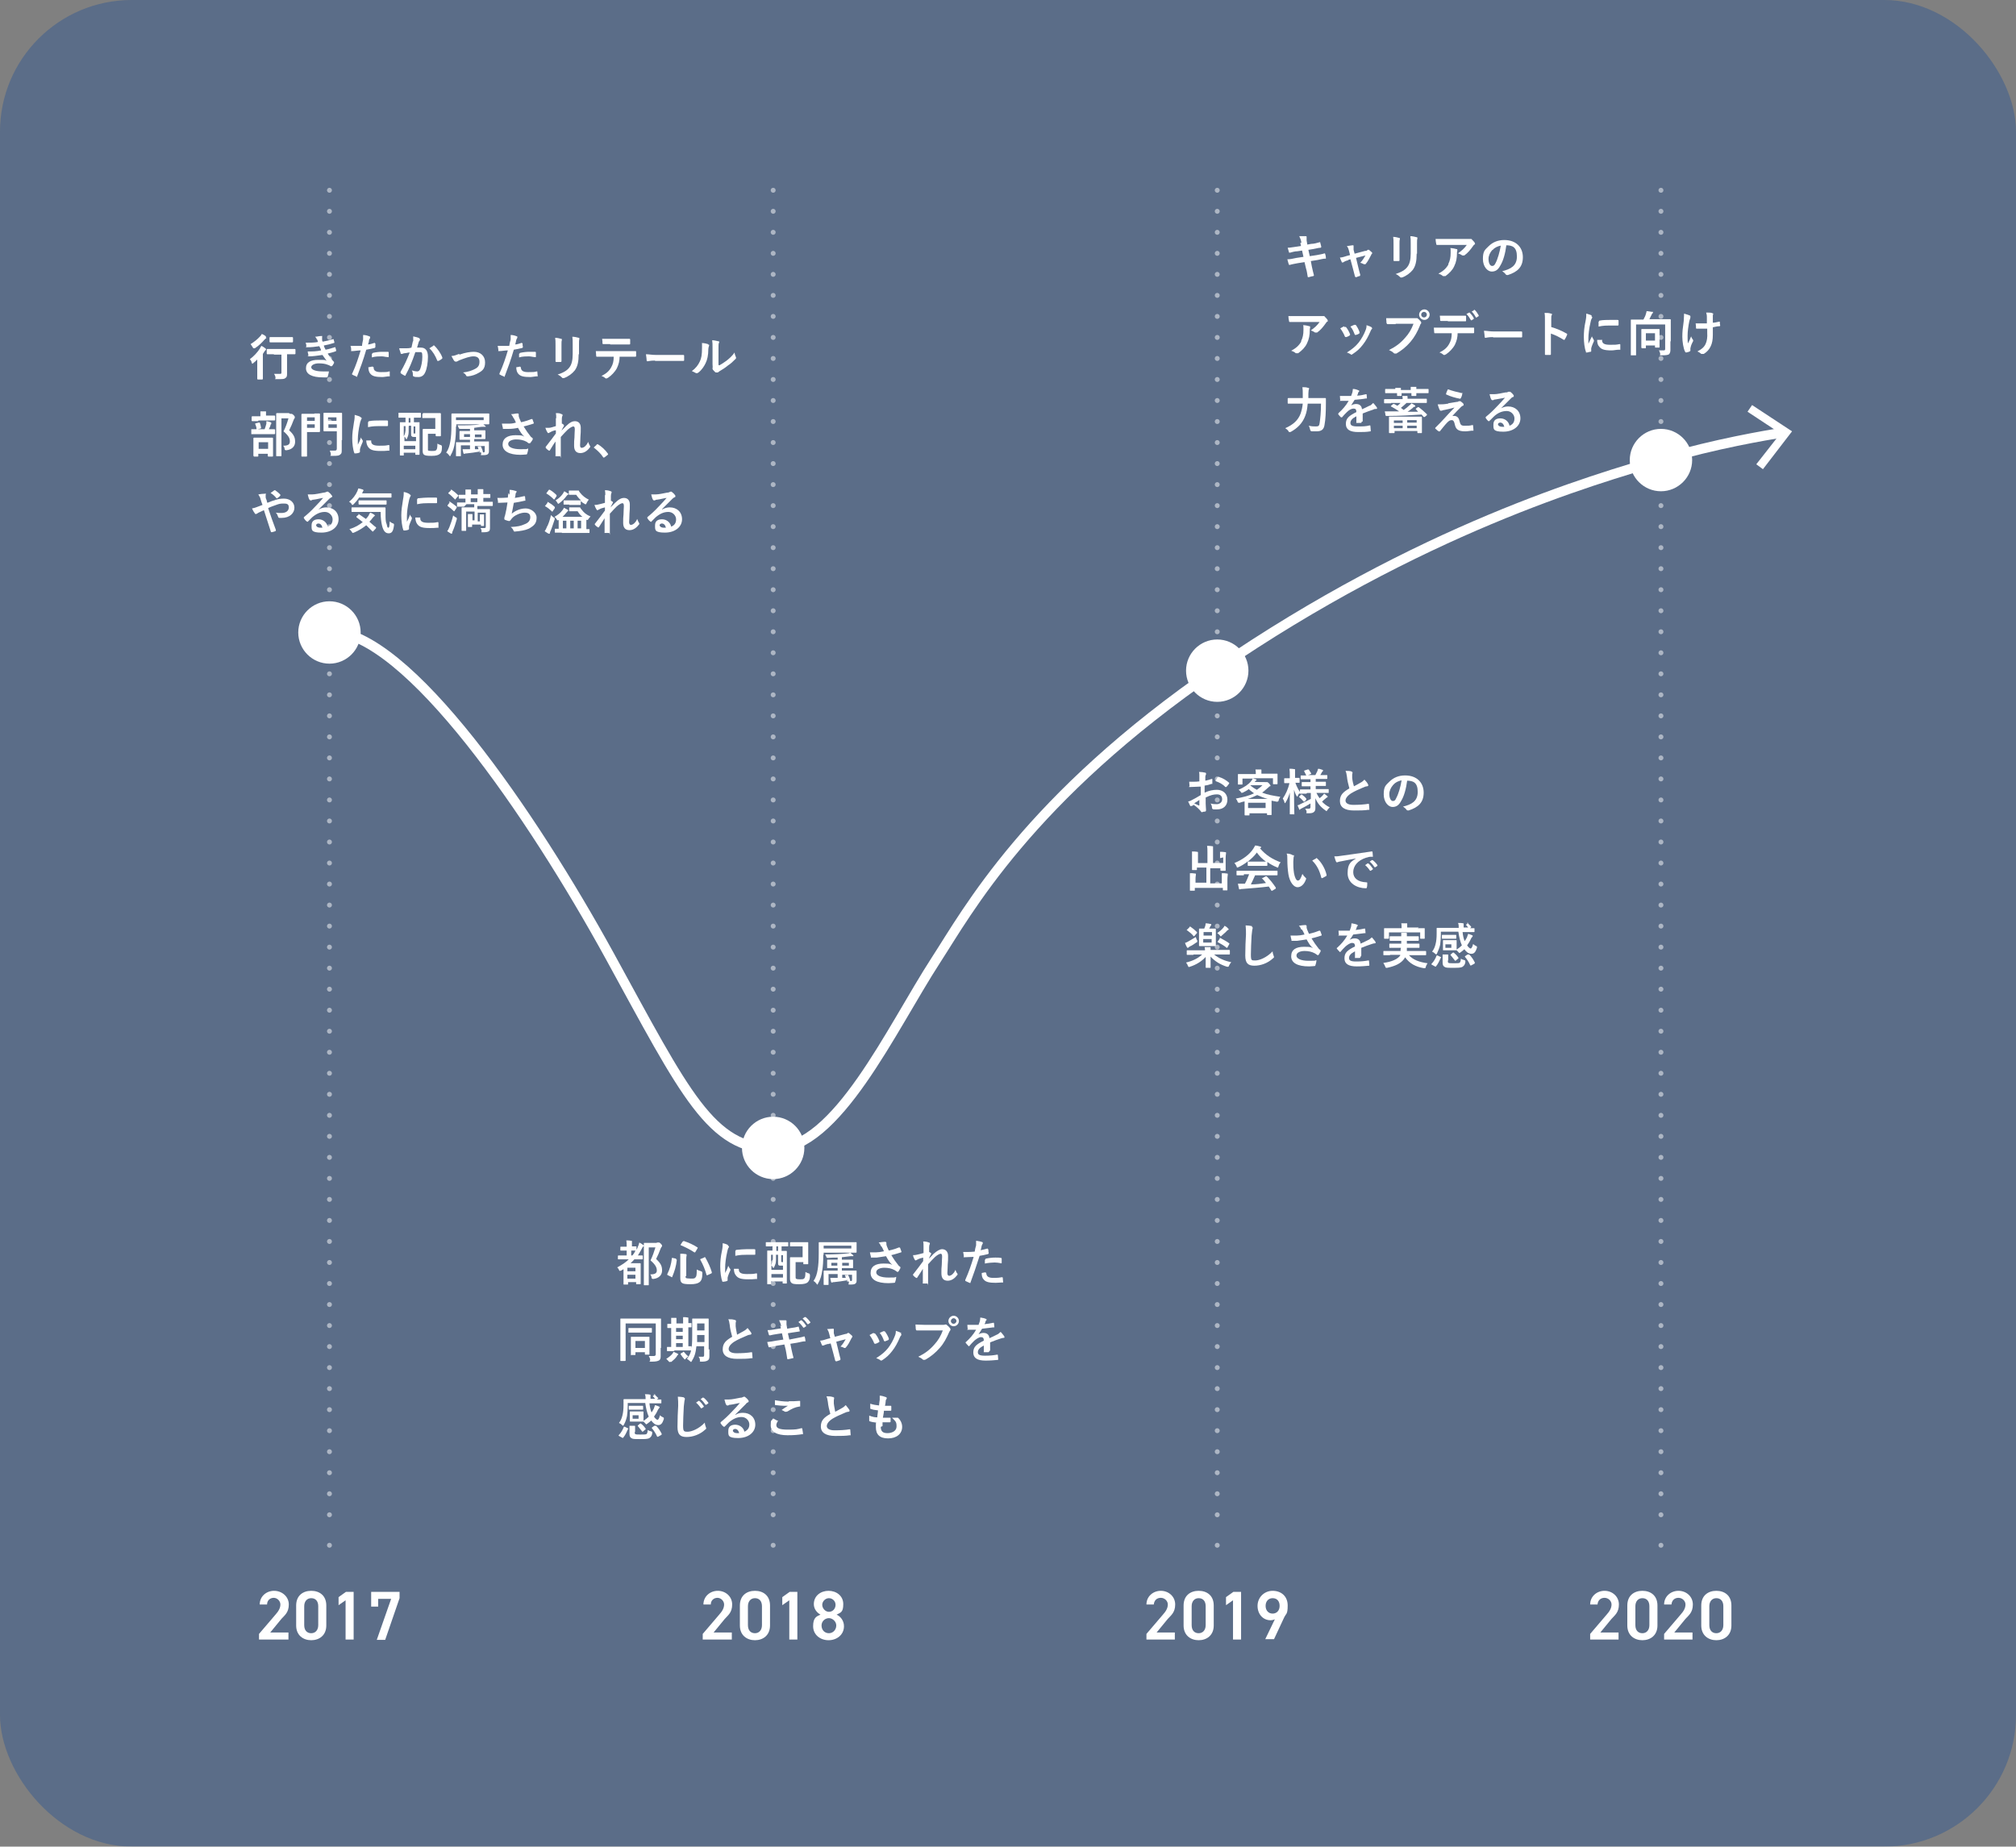<?xml version="1.0" encoding="UTF-8"?>
<svg xmlns="http://www.w3.org/2000/svg" version="1.1" viewBox="0 0 575.2 527">
  <rect x="0" y="0" width="575.2" height="527" fill="#808080" stroke="none"/>
  <defs>
    <style>
      .cls-1, .cls-2 {
        stroke-linejoin: round;
        stroke-width: 1.4px;
      }

      .cls-1, .cls-2, .cls-3 {
        fill: none;
        stroke: #fff;
        stroke-linecap: round;
      }

      .cls-2 {
        stroke-dasharray: 0 6;
      }

      .cls-4 {
        fill: #fff;
      }

      .cls-5 {
        fill: #024099;
      }

      .cls-3 {
        stroke-miterlimit: 10;
        stroke-width: 2.8px;
      }

      .cls-6 {
        opacity: .5;
      }

      .cls-7 {
        opacity: .3;
      }
    </style>
  </defs>
  <!-- Generator: Adobe Illustrator 28.7.5, SVG Export Plug-In . SVG Version: 1.2.0 Build 176)  -->
  <g>
    <g id="_レイヤー_1" data-name="レイヤー_1">
      <g id="_レイヤー_2">
        <g id="_デザイン">
          <g class="cls-7">
            <rect class="cls-5" width="575.2" height="527" rx="37.6" ry="37.6"/>
          </g>
          <g>
            <g class="cls-6">
              <g>
                <line class="cls-1" x1="94" y1="54.3" x2="94" y2="54.3"/>
                <line class="cls-2" x1="94" y1="60.3" x2="94" y2="438"/>
                <line class="cls-1" x1="94" y1="441" x2="94" y2="441"/>
              </g>
            </g>
            <g>
              <path class="cls-4" d="M82.2,467.9h-8.3v-1.6l4.7-5.5c.9-1,1.4-1.9,1.4-2.9s-.9-1.9-1.9-1.9-1.9.7-1.9,1.9h-2.1c0-2.3,1.9-3.9,4.1-3.9s4.2,1.6,4.2,3.9-1.2,3.1-2.1,4.1l-3.2,3.9h5.2v2h0Z"/>
              <path class="cls-4" d="M88.8,468.1c-2.3,0-4.3-1.4-4.3-4.2v-5.7c0-2.9,2-4.2,4.3-4.2s4.3,1.3,4.3,4.2v5.7c0,2.8-2,4.2-4.3,4.2ZM88.8,456.1c-1.2,0-2,.9-2,2.3v5.4c0,1.5.8,2.3,2,2.3s2-.9,2-2.3v-5.4c0-1.5-.8-2.3-2-2.3Z"/>
              <path class="cls-4" d="M100.9,467.9h-2.3v-11.2l-2,1.4v-2.3l2.1-1.5h2.2v13.7h0Z"/>
              <path class="cls-4" d="M105.9,458.5v-4.2h8.1v1.8l-4.1,11.9h-2.4l4.1-11.7h-3.7v2.2h-2Z"/>
            </g>
            <g class="cls-6">
              <g>
                <line class="cls-1" x1="220.6" y1="54.3" x2="220.6" y2="54.3"/>
                <line class="cls-2" x1="220.6" y1="60.3" x2="220.6" y2="438"/>
                <line class="cls-1" x1="220.6" y1="441" x2="220.6" y2="441"/>
              </g>
            </g>
            <g>
              <path class="cls-4" d="M208.8,467.9h-8.3v-1.6l4.7-5.5c.9-1,1.4-1.9,1.4-2.9s-.9-1.9-1.9-1.9-1.9.7-1.9,1.9h-2.1c0-2.3,1.9-3.9,4.1-3.9s4.1,1.6,4.1,3.9-1.2,3.1-2.1,4.1l-3.2,3.9h5.2v2Z"/>
              <path class="cls-4" d="M215.4,468.1c-2.3,0-4.3-1.4-4.3-4.2v-5.7c0-2.9,2-4.2,4.3-4.2s4.3,1.3,4.3,4.2v5.7c0,2.8-2,4.2-4.3,4.2ZM215.4,456.1c-1.2,0-2,.9-2,2.3v5.4c0,1.5.8,2.3,2,2.3s2-.9,2-2.3v-5.4c0-1.5-.8-2.3-2-2.3Z"/>
              <path class="cls-4" d="M227.5,467.9h-2.3v-11.2l-2,1.4v-2.3l2.1-1.5h2.2v13.7h0Z"/>
              <path class="cls-4" d="M234.1,460.8c-1.1-.6-1.9-1.7-1.9-3,0-2.4,2-3.8,4.2-3.8s4.2,1.4,4.2,3.8-.8,2.4-1.9,3c1.1.5,2.1,1.7,2.1,3.3,0,2.5-2.1,4-4.4,4s-4.4-1.5-4.4-4,1-2.8,2.1-3.3h0ZM236.5,466.1c1.2,0,2.1-1,2.1-2.2s-1.1-2.1-2.1-2.1-2.1.8-2.1,2.1.9,2.2,2.1,2.2ZM236.5,460c1.1,0,1.9-.9,1.9-2s-.9-1.9-1.9-1.9-1.9.9-1.9,1.9.9,2,1.9,2Z"/>
            </g>
            <g class="cls-6">
              <g>
                <line class="cls-1" x1="347.3" y1="54.3" x2="347.3" y2="54.3"/>
                <line class="cls-2" x1="347.3" y1="60.3" x2="347.3" y2="438"/>
                <line class="cls-1" x1="347.3" y1="441" x2="347.3" y2="441"/>
              </g>
            </g>
            <g>
              <path class="cls-4" d="M335.4,467.9h-8.3v-1.6l4.7-5.5c.9-1,1.4-1.9,1.4-2.9s-.9-1.9-2-1.9-1.9.7-2,1.9h-2.1c0-2.3,1.9-3.9,4.1-3.9s4.1,1.6,4.1,3.9-1.2,3.1-2.1,4.1l-3.2,3.9h5.2v2h.2Z"/>
              <path class="cls-4" d="M342,468.1c-2.3,0-4.3-1.4-4.3-4.2v-5.7c0-2.9,2-4.2,4.3-4.2s4.3,1.3,4.3,4.2v5.7c0,2.8-2,4.2-4.3,4.2ZM342,456.1c-1.2,0-2,.9-2,2.3v5.4c0,1.5.8,2.3,2,2.3s2-.9,2-2.3v-5.4c0-1.5-.8-2.3-2-2.3Z"/>
              <path class="cls-4" d="M354.1,467.9h-2.3v-11.2l-2,1.4v-2.3l2.1-1.5h2.2v13.7h0Z"/>
              <path class="cls-4" d="M363.8,462.1c-.4.2-.9.3-1.3.3-2.1,0-3.7-1.7-3.7-4.1s1.9-4.3,4.3-4.3,4.3,1.5,4.3,4.2-.5,2.2-1.1,3.6l-2.8,6h-2.5l2.8-5.8h0ZM363.1,456.1c-1.2,0-2,.9-2,2.2s.8,2.2,2,2.2,2-.9,2-2.2-.7-2.2-2-2.2Z"/>
            </g>
            <g class="cls-6">
              <g>
                <line class="cls-1" x1="473.9" y1="54.3" x2="473.9" y2="54.3"/>
                <line class="cls-2" x1="473.9" y1="60.3" x2="473.9" y2="438"/>
                <line class="cls-1" x1="473.9" y1="441" x2="473.9" y2="441"/>
              </g>
            </g>
            <g>
              <path class="cls-4" d="M462,467.9h-8.3v-1.6l4.7-5.5c.9-1,1.4-1.9,1.4-2.9s-.9-1.9-2-1.9-1.9.7-2,1.9h-2.1c0-2.3,1.9-3.9,4.1-3.9s4.1,1.6,4.1,3.9-1.2,3.1-2.1,4.1l-3.2,3.9h5.2v2h.2Z"/>
              <path class="cls-4" d="M468.6,468.1c-2.3,0-4.3-1.4-4.3-4.2v-5.7c0-2.9,2-4.2,4.3-4.2s4.3,1.3,4.3,4.2v5.7c0,2.8-2,4.2-4.3,4.2ZM468.6,456.1c-1.2,0-2,.9-2,2.3v5.4c0,1.5.8,2.3,2,2.3s2-.9,2-2.3v-5.4c0-1.5-.8-2.3-2-2.3Z"/>
              <path class="cls-4" d="M483.1,467.9h-8.3v-1.6l4.7-5.5c.9-1,1.4-1.9,1.4-2.9s-.9-1.9-2-1.9-1.9.7-2,1.9h-2.1c0-2.3,1.9-3.9,4.1-3.9s4.1,1.6,4.1,3.9-1.2,3.1-2.1,4.1l-3.2,3.9h5.2v2h.2Z"/>
              <path class="cls-4" d="M489.7,468.1c-2.3,0-4.3-1.4-4.3-4.2v-5.7c0-2.9,2-4.2,4.3-4.2s4.3,1.3,4.3,4.2v5.7c0,2.8-2,4.2-4.3,4.2ZM489.7,456.1c-1.2,0-2,.9-2,2.3v5.4c0,1.5.8,2.3,2,2.3s2-.9,2-2.3v-5.4c0-1.5-.8-2.3-2-2.3Z"/>
            </g>
            <path class="cls-4" d="M94,171.6c4.9,0,8.9,4,8.9,8.9s-4,8.9-8.9,8.9-8.9-4-8.9-8.9,4-8.9,8.9-8.9Z"/>
            <path class="cls-4" d="M220.6,318.7c4.9,0,8.9,4,8.9,8.9s-4,8.9-8.9,8.9-8.9-4-8.9-8.9,4-8.9,8.9-8.9Z"/>
            <path class="cls-4" d="M347.3,182.5c4.9,0,8.9,4,8.9,8.9s-4,8.9-8.9,8.9-8.9-4-8.9-8.9,4-8.9,8.9-8.9h0Z"/>
            <path class="cls-4" d="M473.9,122.4c4.9,0,8.9,4,8.9,8.9s-4,8.9-8.9,8.9-8.9-4-8.9-8.9,4-8.9,8.9-8.9Z"/>
            <g>
              <path class="cls-3" d="M93.9,180.1c22.4,0,58.2,52.9,80,92.6,21.7,39.6,28.9,55.2,46.9,55.2s33.4-34.1,46.3-54c8.8-13.5,26.2-46,80.1-83,57.9-39.7,107.2-54,127.1-59.8,15.4-4.5,29.2-6.8,34.6-7.7"/>
              <polygon class="cls-4" points="503 133.9 501.1 132.5 508 123.7 498.6 117.5 499.9 115.6 511.3 123.1 503 133.9"/>
            </g>
            <g>
              <path class="cls-4" d="M73.4,104.4v-1.8c-.3.3-.7.7-1.1,1,0,0-.2.2-.3.2s0,0-.2-.3c0-.4-.3-.7-.5-1,1.1-.8,2.2-2,2.9-3.1,0-.2.3-.5.4-.7.4.2.7.4,1.1.7l.2.2v.2l-.3.3c-.2.3-.4.6-.6.9v7.1c0,0,0,.2-.2.2h-1.2c0,0-.2,0-.2-.2v-3.8h0ZM75.8,96.2c0,0,.2.2.2.2,0,0,0,.2-.2.2l-.4.4c-.6.7-1.6,1.7-2.7,2.4,0,0-.2,0-.3,0,0,0-.2,0-.3-.3-.2-.3-.4-.6-.6-.9,1-.6,2-1.4,2.8-2.3.2-.2.3-.4.4-.6.5.2.8.4,1.2.7h0ZM78.2,101.1h-1.9c0,0-.2,0-.2-.2v-1.1c0,0,0-.2.2-.2h7.8c0,0,.2,0,.2.2v1.1c0,0,0,.2-.2.2h-2.2v5.4c0,.7,0,1.1-.5,1.4-.3.3-.8.3-2.2.3s-.4,0-.6-.4c0-.4-.2-.8-.4-1.1h1.5c.5,0,.6,0,.6-.4v-5.1h-2.2,0ZM78.8,97.7h-1.7c0,0-.2,0-.2-.2v-1.1c0,0,0-.2.2-.2h6.3q.2,0,.2.2v1.1c0,0,0,.2-.2.2h-4.6Z"/>
              <path class="cls-4" d="M90.4,97c0-.3-.2-.6-.5-.9.6,0,1.1-.2,1.7-.2s.3,0,.3.2v.7c0,.4,0,.5.2.7,1.1-.2,1.9-.4,2.9-.7h.2c0,.3.2.7.2.9s0,.2-.2.2c-.9.3-1.8.5-2.8.7,0,.3.3.8.5,1.2,1.1-.2,1.9-.5,2.6-.7h.2c0,.3.2.6.2.9s0,.2,0,.2c-.7.3-1.6.5-2.4.7.6,1,1.2,1.8,1.8,2.4,0,0,0,.2,0,.3-.2.3-.3.6-.6.9,0,0,0,0-.2,0h-.2c-.2-.2-.5-.3-.8-.4-.7-.3-1.6-.4-2.6-.4s-2.1.4-2.1,1.1,1.2,1.2,3.3,1.2,1,0,1.5,0,.2,0,.2.2c0,.3-.2.9-.3,1.3,0,0,0,.2-.3.2h-1c-3.2,0-4.9-.9-4.9-2.6s1.3-2.4,3.5-2.4,1.8,0,2.4.3c-.3-.4-.8-1.1-1.2-1.7-1.4.2-2.8.4-3.8.4s-.2,0-.2-.2c0-.3-.2-.8-.2-1.2,1.4,0,2.5,0,3.8-.3,0-.3-.3-.8-.5-1.2-1.3.2-2.3.3-3.4.3s-.2,0-.3-.2c0-.2,0-.7-.2-1.1,1.4,0,2.5,0,3.5-.2,0-.3-.2-.6-.3-.9h0v.2Z"/>
              <path class="cls-4" d="M106.9,98q.2,0,.2,0v1q0,.2-.2.3c-.9.2-1.6.4-2.4.5-.9,3.1-1.7,5.2-2.6,7.6,0,.2-.2.2-.3,0,0,0-.8-.3-1.1-.5,0,0-.2-.2,0-.3,1.1-2.4,1.7-4.3,2.4-6.6-.8,0-1.8.2-2.4.2s-.3,0-.3-.2c0-.3,0-.8-.2-1.3h1c.5,0,1.5,0,2.3,0,0-.6.2-1.2.3-1.8v-1.3c.7,0,1.3.2,1.8.4,0,0,.2,0,.2.2v.2c0,.2-.2.3-.3.6,0,.5-.2,1-.3,1.3.6,0,1.3-.3,2-.5h0ZM106.4,104.7c0,0,.2,0,.2.2,0,1,.8,1.3,2.1,1.3s1.8,0,2.3-.2c0,0,.2,0,.2,0,0,.4,0,.8,0,1.2s0,.2-.2.2c-.5,0-1.4.2-1.9.2-1.8,0-2.8-.2-3.4-.9-.4-.4-.6-1.1-.6-1.9.4,0,1-.2,1.2-.2h0ZM106.2,101q0-.2.2-.3c.9-.2,1.9-.3,2.7-.3s1.2,0,1.6,0q.2,0,.2.2v1.1c0,.2,0,.3-.3.2-.5,0-1.1-.2-1.7-.2s-1.9,0-2.8.3v-1.3h0v.2Z"/>
              <path class="cls-4" d="M117.9,97.6c0-.4,0-1,0-1.6.7.2,1.1.2,1.7.5,0,0,.2.2.2.3v.2c0,.2-.2.3-.3.5-.2.6-.3,1.1-.5,1.7h1.1c1.3,0,2,.9,2,2.6s-.3,3.5-.8,4.5c-.4.9-1.1,1.3-1.9,1.3s-1.1,0-1.4-.2c-.2,0-.2-.2-.2-.4,0-.4,0-.8-.3-1.3.6.2,1.1.3,1.5.3s.7-.2.9-.7c.3-.8.6-2.1.6-3.5s-.2-1.3-.8-1.3h-1.2c-.9,2.7-1.7,4.6-2.8,6.6,0,.2-.2.2-.4,0-.2,0-.8-.5-1-.6,0,0,0,0,0-.2v-.2c1.1-1.9,1.8-3.4,2.6-5.5-.6,0-1,.2-1.4.2s-.6.2-.8.2-.4,0-.4-.2c0-.3-.3-.8-.4-1.4h1.8c.6,0,1.1,0,1.7-.2.2-.8.3-1.3.4-1.8h.1ZM123.6,98.6h.3c.9.9,1.8,2.1,2.3,3.4v.3c-.2.2-.8.6-1.1.7,0,0-.3,0-.3,0-.6-1.5-1.3-2.7-2.3-3.6.3-.2.8-.5,1.1-.7Z"/>
              <path class="cls-4" d="M131.1,101.2c1.7-.6,3.1-.8,4.1-.8,1.9,0,3.2,1.2,3.2,3s-.7,2.4-2,3.1c-.7.4-1.7.8-2.9.9-.2,0-.4,0-.5-.2-.1-.3-.4-.6-.9-.9,1.6-.2,2.4-.5,3.4-1s1.3-1.1,1.3-2.1-.6-1.5-1.7-1.5-2.4.5-4,1.1l-.8.4c-.1,0-.2,0-.3,0s-.2,0-.4-.2c-.3-.4-.5-.9-.8-1.4.7,0,1.4-.3,2.2-.6h0Z"/>
              <path class="cls-4" d="M148.9,98c.1,0,.2,0,.2,0,0,.3,0,.7.1,1q0,.2-.2.3c-.9.2-1.6.4-2.4.5-.9,3.1-1.7,5.2-2.6,7.6,0,.2-.1.2-.3,0-.1,0-.8-.3-1.1-.5-.1,0-.1-.2-.1-.3,1.1-2.4,1.7-4.3,2.4-6.6-.8,0-1.8.2-2.4.2s-.3,0-.3-.2c0-.3-.1-.8-.2-1.3h1c.5,0,1.5,0,2.3,0,.1-.6.2-1.2.4-1.8v-1.3c.7,0,1.3.2,1.8.4.1,0,.1,0,.1.2v.2c-.1.2-.2.3-.3.6-.1.5-.2,1-.3,1.3.6,0,1.3-.3,2-.5h0ZM148.4,104.7c.1,0,.2,0,.2.2.1,1,.8,1.3,2.1,1.3s1.8,0,2.4-.2q.1,0,.2,0c0,.4.1.8.1,1.2s0,.2-.2.2c-.5,0-1.4.2-1.9.2-1.8,0-2.8-.2-3.4-.9-.4-.4-.6-1.1-.6-1.9.4,0,1-.2,1.2-.2h-.1ZM148.2,101q0-.2.2-.3c.9-.2,1.9-.3,2.7-.3s1.1,0,1.6,0q.2,0,.2.2v1.1c0,.2,0,.3-.3.2-.5,0-1.1-.2-1.7-.2s-1.9,0-2.8.3v-1.3h0v.2Z"/>
              <path class="cls-4" d="M158.5,98.5c0-1,0-1.5-.1-2.1.6,0,1.3.2,1.7.3.2,0,.2,0,.2.2v.2c-.1.3-.1.6-.1,1.3v4.6c0,.2,0,.3-.3.3h-1.1c-.2,0-.3,0-.3-.2v-4.7h0ZM165.1,101.1c0,2.1-.3,3.5-1.1,4.6-.7.9-1.9,1.8-3.1,2.2h-.3c-.1,0-.2,0-.3-.2-.3-.3-.7-.6-1.2-.8,1.5-.5,2.7-1.1,3.4-2.1.6-.8.9-2,.9-3.7v-2.7c0-1.2,0-1.7-.1-2.3.7,0,1.3.2,1.8.3.1,0,.2,0,.2.2v.2c-.1.3-.1.7-.1,1.5v2.6h0v.2Z"/>
              <path class="cls-4" d="M176.8,101.5c0,1.6-.3,2.5-.8,3.6-.6,1.1-1.6,2.1-2.5,2.7-.1,0-.3.2-.4.2s-.2,0-.3,0c-.3-.3-.8-.6-1.2-.7,1.4-.7,2.2-1.4,2.8-2.5.5-.9.7-1.7.7-3h-4.8c-.1,0-.2,0-.2-.3s-.1-.9-.1-1.3h11.4q.1,0,.1.3v1.1q0,.2-.2.2h-4.6v-.2ZM174.1,98.2h-2q-.2,0-.2-.2c0-.3,0-.8-.1-1.3h7.8c.1,0,.2,0,.2.3v1c0,.2,0,.3-.2.3h-5.5Z"/>
              <path class="cls-4" d="M186.9,102.9c-1.4,0-1.9.2-2.1.2s-.3,0-.3-.3-.1-1-.2-1.7c.9,0,1.6.2,3,.2h7.7q.2,0,.2.2v1.3q0,.2-.2.2h-8.1,0Z"/>
              <path class="cls-4" d="M202.1,98.3c.2,0,.3.2.2.4-.1.3-.2.6-.2.9,0,1.8-.3,3.1-.8,4.1-.4.8-1,1.8-2,2.6-.1,0-.2.2-.4.2s-.2,0-.3,0c-.4-.2-.7-.4-1.2-.6,1.1-.8,1.8-1.7,2.3-2.8.4-.9.6-1.7.6-4s0-.8-.1-1.2c.8,0,1.4.2,1.8.3h0v.2ZM205.2,104.3c.7-.4,1.3-.8,2-1.3.8-.6,1.7-1.4,2.4-2.4,0,.5.2.9.4,1.4v.2s0,.2-.2.3c-.7.7-1.3,1.3-2.1,1.8-.7.6-1.5,1.1-2.5,1.7-.2.2-.3.2-.4.3,0,0-.2,0-.3,0s-.2,0-.3,0c-.3-.2-.6-.6-.8-.8,0,0-.1-.2-.1-.3v-.2c.1-.2,0-.3,0-1.1v-4.4c0-1.2,0-1.8-.1-2.4.6,0,1.3.2,1.8.3.2,0,.2,0,.2.2s0,.2-.1.3c-.1.3-.1.6-.1,1.6v4.7h.2Z"/>
              <path class="cls-4" d="M73.5,123.9h-1.8q0,0,0-.2v-1c0,0,0-.2,0-.2h3.8c.2-.6.4-1.1.5-1.6,0-.2,0-.4,0-.7.4,0,.8.2,1.2.3,0,0,.2,0,.2.2s0,.2,0,.2c0,0,0,.2-.2.3,0,.4-.3.8-.5,1.3h1.6c0,0,.2,0,.2.2v1c0,0,0,.2-.2.2h-4.9.1ZM73.7,120.2h-1.7c0,0-.2,0-.2-.2v-1q0-.2.2-.2h2.3v-1.4h1.4c0,0,.2,0,.2,0v1.2h2.4c0,0,.2,0,.2.2v1c0,0,0,.2-.2.2h-4.6ZM72.5,130.2c0,0-.2,0-.2-.1v-5c0,0,0-.2.2-.2h5.2q.2,0,.2.2v5c0,.1,0,.2-.2.2h-1.1c0,0-.2,0-.2-.2v-.6h-2.7v.7q0,.1-.2.1h-1.1,0ZM73.4,122.5q-.2,0-.2,0c0-.5-.2-1.1-.4-1.5q0-.2.2-.2l.8-.2q.2,0,.3,0c.2.4.3,1,.4,1.5q0,.2-.2.2l-.8.2h-.1ZM73.8,128.1h2.7v-1.9h-2.7v1.9ZM82.7,118.1h.5c0,0,.2,0,.6.4s.3.5.3.6,0,.2,0,.2c0,0-.2.2-.3.5-.4,1.1-.8,2-1.3,3,1.4,1.3,1.7,2.1,1.7,3.3s-.8,2.2-2.5,2.4c-.3,0-.5-.1-.5-.4s-.2-.7-.4-.9c1.3,0,1.9-.3,1.9-1.2s-.3-1.6-1.8-2.9c.6-1.2,1-2.3,1.4-3.7h-2v10.7q0,.1-.2.1h-1.1q-.2,0-.2-.1v-12c0,0,0-.2.2-.2h3.4l.4.2Z"/>
              <path class="cls-4" d="M89.7,118h1.4c0,0,.2,0,.2.2v4.9c0,0,0,.2-.2.2h-3.5v6.9q0,.1-.2.1h-1.2c0,0-.2,0-.2-.1v-11.9c0,0,0-.2.2-.2h3.5,0ZM87.6,119.1v1h2.2v-1h-2.2ZM89.8,121.1h-2.2v1h2.2v-1ZM97.5,125.6v2.8c0,.7,0,1-.4,1.3-.3.3-.7.4-2.1.4s-.5,0-.6-.4c0-.4-.2-.8-.3-1.1h1.4c.4,0,.6-.1.6-.6v-4.9h-3.6q-.2,0-.2-.2v-4.9c0-.1,0-.2.2-.2h4.9c0,0,.2,0,.2.2v7.4h0v.2ZM93.6,119.1v1h2.4v-1h-2.4ZM96.1,122.1v-1h-2.4v1h2.4Z"/>
              <path class="cls-4" d="M102.9,119.1c.2,0,.3.2.3.3s0,0-.2.4c0,.2-.2.4-.3,1-.4,1.7-.6,3.5-.6,4.5v1.6c.3-.6.6-1.1.9-2.1,0,.3.3.6.5.9v.4c-.3.7-.6,1.3-.8,2.1v.8q0,0-.2.2c-.3.1-.7.2-1.2.2,0,0-.2,0-.2-.1-.4-1-.6-2.8-.6-4.2s.2-2.8.5-4.6c.2-1,.2-1.5.2-2.1.6.2,1.1.3,1.5.5h0l.2.2ZM105.9,125.7q0,0,0,.2c0,1,.8,1.3,2.3,1.3s1.7,0,2.7-.2c0,0,.2,0,.2.2v1.2c0,.4,0,.2-.2.2-.9.1-1.6.1-2.3.1-2.1,0-3-.3-3.6-1.2-.3-.4-.5-1.2-.5-1.8h1.3c0,0,0,0,0,0ZM105.1,120.4q0-.2.2-.2c.8-.2,2.4-.2,3-.2h2.1q.3,0,.3.2v1.2c0,0,0,.2-.2.2h-2.3c-.7,0-1.8,0-3.2.3v-1.4h0Z"/>
              <path class="cls-4" d="M115.4,119.2h-1.7q0,0,0-.2v-1c0,0,0-.2,0-.2h6.2c0,0,.2,0,.2.2v1c0,0,0,.2-.2.2h-1.8v1.3h1.4c0,0,.2,0,.2,0v9.2q0,.1-.2.1h-.8q-.2,0-.2-.1v-.5h-3.3v.7q0,.1,0,.1h-.9c0,0-.2,0-.2-.1v-9.4q0,0,.2,0h1.4v-1.3h-.2ZM116.6,121.7v1.6c0,.8-.3,1.5-.6,2.1,0,0,0,0,0,0,0,0,0,0-.2-.2,0-.2-.3-.5-.4-.6v1.3h3.3v-1.2h-.5c-.4,0-.6,0-.7-.2-.2,0-.2-.3-.2-.8v-2.2h-.6ZM115.2,124.5c.3-.5.4-.8.5-1.7v-1.2h-.5s0,2.9,0,2.9ZM118.5,128.2v-1h-3.3v1h3.3ZM117.1,120.6v-1.3h-.5v1.3h.5ZM118,121.7v2h.5v-2h-.5ZM120.6,118.1c0,0,0-.2.2-.2h4.8q.2,0,.2.2v6.2c0,0,0,.2-.2.2h-1.1c0,0-.2,0-.2-.2v-.5h-2.2v4.1c0,.3,0,.5,0,.6s.4.2,1.1.2,1.1,0,1.3-.3c.2-.2.3-.7.3-1.8.3.2.6.3.9.4.3,0,.4.3.4.6,0,1.3-.3,1.7-.7,2-.4.3-1,.5-2.3.5s-1.9-.1-2.2-.4c-.2-.2-.3-.5-.3-1.1v-6q0-.2.2-.2h3.4v-3.1h-3.5c0,0-.2,0-.2,0v-1.1h0Z"/>
              <path class="cls-4" d="M130.1,121.6c0,1.9-.1,3.5-.3,4.6-.2,1.4-.5,2.5-1.2,3.7-.1.2-.1.3-.2.3s-.1,0-.2-.2c-.3-.4-.6-.7-.9-.8.7-1,1-2.1,1.2-3.3.2-1.2.3-2.6.3-4.6v-3.1c0,0,0-.2.2-.2h10.4c.1,0,.2,0,.2.2v2.7q0,.2-.2.2h-9.2v.6h-.1ZM138,119.1h-7.9v.8h7.9v-.8ZM136.7,128.9c-1.2.2-2.4.4-3.6.5-.2,0-.4,0-.5.1s-.1,0-.2,0-.1,0-.2-.2c0-.3-.2-.6-.2-1.1h2.1v-1.1h-2.6v3q0,.1-.1.1h-1.1c-.1,0-.2,0-.2-.1v-3.9q0,0,.2,0h3.8v-.7h-2.9q-.1,0-.1-.2v-2.1q0-.2.1-.2h2.9v-.6h-2.8q-.3,0-.4-.2c-.1-.3-.2-.6-.4-.8,2.3,0,5,0,6.4-.3.3,0,.6,0,.8-.2.3.3.6.5.8.7.1,0,.1.2.1.2,0,0-.1,0-.2,0h-.6c-.7,0-1.6.2-2.5.3v.7h3.1q.1,0,.1.2v2.1c0,0,0,.2-.1.2h-3.1v.7h4.1q.1,0,.1,0v2.7c0,.4,0,.6-.3.9-.2.2-.6.3-1.5.3s-.4-.1-.4-.4,0-.3-.1-.4h-.2c-.2,0-.2.1-.2,0v-.5h-.1v.2ZM134.1,124.7v-.8h-1.7v.8h1.7ZM136.3,127.6c0,0,0-.2.1-.2h.6q.2-.2.2,0c.3.6.5,1.1.6,1.7h.2c.1,0,.3,0,.3-.4v-1.4h-2.8v.9h1c0-.1-.1-.5-.1-.5h-.1ZM137.4,124h-1.9v.8h1.9v-.8Z"/>
              <path class="cls-4" d="M146.5,119.3c-.2-.4-.3-.7-.7-1.1.7,0,1.3-.2,1.7-.2s.5,0,.5.3v.4c0,.2.1.4.2.7.2.4.3.8.5,1.1,1.3-.3,2.2-.6,2.9-.9h.3c.1.3.3.8.4,1.1,0,0,0,.2-.1.2-.7.2-1.5.5-2.8.8.6,1,1.3,2,2.1,3,.1,0,.2.2.4.3,0,0,.1,0,.1.2v.2c-.1.2-.4.7-.6.9-.1.2-.2.2-.3.2s-.1,0-.2,0c-.2,0-.3-.2-.6-.4-.9-.5-1.9-.7-3-.7s-2.3.4-2.3,1.3,1.3,1.5,3.5,1.5,1.5,0,2.2-.2c0,.6-.2,1.2-.3,1.5,0,.1-.1.2-.3.2s-1,.1-1.6.1c-3.3,0-5.1-1.1-5.1-2.9s1.4-2.7,3.7-2.7,1.9.2,2.5.4c-.7-.6-1.2-1.4-1.8-2.5-.9.2-1.7.3-2.7.3h-1.4c-.4,0-.2,0-.2-.2-.1-.4-.2-.7-.3-1.3h1.8c.6,0,1.3,0,2.2-.3-.2-.5-.4-.9-.7-1.4h0v.2Z"/>
              <path class="cls-4" d="M158.7,119.3c0-.5,0-.9-.1-1.4.6,0,1.2,0,1.6.3.2,0,.3,0,.3.3s0,.2-.1.3c0,0-.1.3-.1.7v1.4c.2,0,.4.2.5.3,0,0,.1,0,.1.2v.2c-.3.4-.5.9-.7,1.3h0c.4-.4.8-.8,1.3-1.3,1.1-1.1,1.9-1.4,2.5-1.4,1.1,0,1.7.7,1.7,1.9s0,1.3-.1,2.6c0,1.3-.1,1.9-.1,2.3,0,.7.2.8.5.8s.7-.2,1-.5.5-.5.8-1.2c.2.5.3.8.5,1.1.1,0,.1.2.1.3s0,0-.1.2c-.6.8-1.5,1.6-2.7,1.6s-1.8-.7-1.8-2.1,0-1.2.1-2.3c0-1.2.1-1.7.1-2.3s-.1-.9-.4-.9-.9.3-1.6.9c-.6.6-1.2,1.2-2,2.1v5.3c0,1.5,0,.2-.2.2h-1.1c-.4,0-.2,0-.2-.2v-4c-.6.8-1.1,1.7-1.6,2.5,0,.1-.1.1-.1.1h-.2c-.2-.1-.7-.5-.9-.8v-.2s0-.2.1-.2c1.2-1.5,1.9-2.5,2.8-3.7v-.9c-.5,0-1.2.3-1.7.6-.1,0-.3.2-.4.2s-.2,0-.3-.2c-.2-.3-.4-.7-.6-1.3.4,0,.6,0,1,0,.5,0,1.3-.3,2-.5v-1.9h0v-.3Z"/>
              <path class="cls-4" d="M170.2,126.8c.1,0,.2,0,.2,0h.2c1,.6,2,1.5,2.8,2.6,0,.1.1.1.1.2s0,.1-.1.2l-.9.7c-.1,0-.1.1-.2.1s-.1,0-.2-.1c-.7-1.1-1.7-2-2.6-2.7,0,0-.1,0-.1,0s0,0,.1-.2l.8-.7h-.1Z"/>
              <path class="cls-4" d="M78.5,142.7c.9-.3,1.6-.4,2.5-.4,1.8,0,3,1.1,3,2.6s-1.3,2.9-3.6,2.9-.4,0-.6,0-.3,0-.4-.2c-.2-.5-.3-.9-.7-1.3.6.1,1,.1,1.6.1,1.3,0,2.1-.6,2.1-1.6s-.6-1.1-1.5-1.1-1.3.1-2.1.4c-.8.3-1.5.5-2.3.9.7,2.1,1.4,4.1,2.2,6.2q0,.2,0,.3c-.3.2-.8.3-1.2.4,0,0,0,0-.2-.1-.7-2.2-1.3-4.1-2-6.2-.5.2-1,.5-1.3.6s-.5.3-.7.4c0,0-.2.1-.3.1s-.2,0-.3-.2c-.3-.4-.6-.9-.8-1.4.6-.1.9-.2,1.4-.4.3-.1.8-.3,1.6-.6-.2-.5-.4-1.1-.6-1.8,0-.2-.3-.7-.6-1.2.6-.1,1.3-.2,1.9-.2s.2.1.2.3v.5c0,.3,0,.5.3,1.1,0,.4.2.6.2.7.9-.4,1.8-.7,2.6-.9h-.3ZM78.1,139.9h.4c.4.3,1.1.8,1.5,1.3h0v.2c-.2.3-.6.6-.9.8h-.2c-.5-.6-1-1.1-1.7-1.5.4-.3.8-.6,1.1-.8h-.2Z"/>
              <path class="cls-4" d="M90.9,145.4c.8-.4,1.4-.6,2.2-.6,2,0,3.5,1.3,3.5,3.4s-1.9,3.8-4.9,3.8-2.8-.8-2.8-2.1.9-1.7,2-1.7,2.3.7,2.6,2.1c1-.4,1.4-1.1,1.4-2.1s-.9-2.1-2.2-2.1-2.4.5-3.6,1.5c-.4.4-.8.8-1.2,1.2,0,.1-.2.1-.2.1,0,0,0,0-.2-.1-.3-.2-.6-.6-.8-.9v-.3c1.1-.9,2.1-1.8,3.3-3.1.9-.9,1.5-1.6,2.2-2.4-.8.1-1.8.4-2.7.5-.2,0-.4,0-.6.2h-.3c0,0-.2,0-.3-.2-.2-.3-.3-.7-.5-1.5h1.3c.8,0,2.1-.3,3.2-.5.3,0,.6-.1.8-.2,0,0,.2-.1.3-.1s.2,0,.3.1c.4.3.7.6.9.9,0,.1.2.2.2.3s0,.3-.2.3c-.2.1-.3.2-.6.4l-3,3h-.1ZM90.9,149.4c-.4,0-.7.2-.7.5s.4.7,1.2.7.4,0,.6,0c-.2-.8-.6-1.2-1.2-1.2h0Z"/>
              <path class="cls-4" d="M102.4,142.1c-.4.6-.9,1.2-1.5,1.8-.2.1-.2.2-.3.2s-.2,0-.3-.3c-.2-.3-.5-.5-.7-.6,1.1-.9,1.8-1.8,2.4-3.1,0-.2.2-.4.2-.7.4,0,.9.2,1.3.3,0,0,.2.1.2.2v.2s-.2.1-.2.3l-.2.4h8.2q.2,0,.2.1v1q0,.1-.2.1h-9.1ZM102.2,146.8c0-.1.2-.1.3,0,.6.4,1.2.8,1.9,1.3.3-.3.6-.7.8-1,0-.2.3-.5.4-.8.4.1.9.4,1.2.6,0,.1.2.2.2.2,0,0,0,.1-.2.2,0,0-.2.2-.4.4-.3.4-.6.8-1,1.2.6.5,1.2,1.1,1.9,1.6,0,0,0,.1,0,.2h0c0,.1-.8.9-.8.9,0,0,0,.1-.2.1h0c-.6-.6-1.2-1.2-1.8-1.8-1,.8-2.1,1.5-3.5,2.1-.2,0-.3.1-.3.1,0,0-.2,0-.3-.3-.2-.3-.5-.6-.7-.8,1.7-.5,2.8-1.2,3.8-2-.6-.5-1.2-.9-1.8-1.4,0,0,0-.1,0-.2l.7-.6h-.2ZM102.4,146.1h-1.9q-.2,0-.2-.1v-1.1q0-.1.2-.1h9.3c0,0,.2,0,.2.2v1.8c0,1.1,0,2.1.3,2.7.2.8.2,1.1.5,1.1s.3-.5.4-1.8c.2.2.6.5,1,.6q.3.1.2.6c-.2,1.6-.6,2.2-1.5,2.2s-1.5-.6-1.9-2.2c-.2-.9-.4-2.1-.4-3.9h-6.2ZM104.3,144h-1.8c0,0-.2,0-.2-.2v-.9q0-.1.2-.1h7.6c0,0,.2,0,.2.1v.9c0,.1,0,.2-.2.2h-5.8Z"/>
              <path class="cls-4" d="M116.9,141.1c.2.1.3.2.3.3s0,.1-.2.4c0,.2-.2.4-.3,1-.4,1.7-.6,3.5-.6,4.5v1.6c.3-.6.6-1.1.9-2.1,0,.4.3.6.5.9v.4c-.3.7-.6,1.3-.8,2.1v.8q0,0-.2.2c-.3.1-.7.2-1.2.2,0,0-.2,0-.2-.1-.4-1-.6-2.8-.6-4.2s.2-2.8.5-4.6c.2-1,.2-1.5.2-2.1.6.1,1.1.3,1.5.5h0l.2.2ZM119.9,147.7q0,0,0,.2c0,1,.8,1.3,2.3,1.3s1.7,0,2.7-.2c0,0,.2,0,.2.2v1.2c0,.4,0,.2-.2.2-.9.1-1.6.1-2.3.1-2.1,0-3-.3-3.6-1.2-.3-.4-.5-1.2-.5-1.8h1.3c0-.1,0,0,0,0ZM119.1,142.4q0-.2.2-.2c.8-.1,2.4-.2,3-.2h2.1q.3,0,.3.2v1.2c0,.1,0,.2-.2.2h-2.3c-.7,0-1.8,0-3.2.3v-1.4h0Z"/>
              <path class="cls-4" d="M128.1,143.2q.1-.1.3,0c.6.4,1.3.9,1.9,1.4h0v.3l-.6.9c0,.1-.1.1-.1.1h-.1c-.6-.6-1.2-1.1-1.8-1.5h0v-.2l.6-.8h0l-.2-.2ZM130,147.6c.4.2.4.3.3.7-.3,1.1-.7,2.3-1.1,3.2-.1.2-.2.4-.2.6s0,.2-.1.2h-.2c-.3-.2-.7-.4-1.1-.7.2-.3.4-.6.6-1.1.4-1.1.8-2.1,1.1-3.4.2.2.5.4.8.6h-.1ZM128.6,139.8q.1-.1.3,0c.6.4,1.3,1,1.8,1.5s.1.1,0,.3l-.7.8c-.1.2-.2.2-.3,0-.6-.6-1.2-1.2-1.8-1.6h0c0-.2,0-.1.1-.2l.7-.7h-.1ZM132.4,144.6h-1.9q-.1,0-.1-.1v-1q0-.1.1-.1h2.3v-1.1h-1.8q-.1,0-.1-.1v-.9q0-.1.1-.1h1.8v-1.5h1.4c.1,0,.2,0,.2.1v1.3h1.9v-1.5h1.4c.1,0,.2,0,.2.1v1.3h1.9q.1,0,.1.1v.9q0,.1-.1.1h-1.9v1.1h2.5c.1,0,.2,0,.2.1v1q0,.1-.2.1h-4.2v.9h3.5q0,0,.1.1v5.1c0,.4,0,.9-.3,1.1-.3.2-.7.3-1.6.3s-.4,0-.5-.4c0-.3-.2-.6-.3-.8h1.1c.3,0,.4-.1.4-.4v-4h-2.3v2.5h.6v-2h1.1s.1,0,.1.1v3c0,.1,0,.2-.1.2h-.7q-.1,0-.1-.2v-.2h-2.5v.6q0,.1-.2.1h-.8c-.1,0-.2,0-.2-.1v-3.6h1.1c.1,0,.2,0,.2.1v1.7h.6v-2.5h-2.4v5.4q0,.1-.1.1h-1.1q-.1,0-.1-.1v-6.5q0,0,.1-.1h3.5v-.9h-2.2l-.7.7ZM136.2,143.3v-1.1h-1.9v1.1h1.9Z"/>
              <path class="cls-4" d="M145.4,141.2v-1.4c.8,0,1.3.2,1.7.3.2,0,.3.1.3.2s0,.2-.1.2c-.1.1-.2.4-.2.5,0,.4-.1.7-.2,1.1.7-.1,1.9-.3,2.6-.5.2,0,.3,0,.3.1,0,.3.1.7.1,1s0,.2-.2.2c-1.2.3-2,.4-3.1.6-.2,1.2-.4,2.1-.6,3.1,1.1-.9,2.5-1.5,4-1.5s3.1,1.2,3.1,2.6-.5,2.1-1.6,2.8c-.8.6-2,.9-3.6,1.1-.4,0-.7.1-1,.1s-.2,0-.4-.3c-.2-.5-.4-.7-.8-1,2-.1,2.9-.3,4-.8,1.1-.4,1.6-1.1,1.6-2s-.5-1.3-1.6-1.3-2.9.7-3.7,1.7c-.1.2-.3.4-.4.5q-.1.2-.3.2c-.3,0-.8-.2-1.1-.3-.2-.1-.3-.1-.3-.3v-.3c0-.2.1-.4.2-.7.3-1.2.5-2.3.7-3.7-.8,0-1.6.1-2.4.1s-.2,0-.3-.2c0-.2-.1-.8-.2-1.2,1.1,0,2,0,3-.1,0-.5.1-.9.2-1.3h0l.3.5Z"/>
              <path class="cls-4" d="M156.1,143.3q.1-.1.3,0c.7.4,1.3.8,1.9,1.4h0v.3l-.6.9s0,.1-.1.1h-.1c-.6-.6-1.2-1.1-1.9-1.5,0,0-.1,0-.1-.1s0,0,.1-.1l.6-.8h0v-.2ZM156.1,150.3c.4-.8.8-1.9,1.1-3.3.2.2.5.5.8.7.4.2.3.3.2.7-.4,1.1-.7,2.2-1.1,3.1-.1.2-.2.4-.2.6s0,.2-.1.2h-.3c-.3-.2-.7-.4-1.1-.7.3-.4.4-.7.6-1.1h0v-.2ZM156.6,139.8q.1-.1.3,0c.7.4,1.3.9,1.9,1.5h0v.3l-.6.9q-.1.1-.2,0c-.6-.6-1.3-1.2-2-1.6,0,0-.1,0-.1-.1s0,0,.1-.2l.6-.8h0ZM160.3,152h-1.9q-.1,0-.1-.1v-.9q0-.1.1-.1h1v-2.5c-.1,0-.2.1-.3.1s-.1,0-.2-.2c-.2-.3-.4-.6-.7-.8.9-.5,1.7-1.1,2.2-1.8.2-.2.4-.5.5-.8.4.2.7.4,1.1.6.1,0,.1.1.1.2s0,.1-.1.2c-.1,0-.2.2-.4.4-.3.4-.7.8-1.1,1.2h5.7c-.6-.4-1-1-1.4-1.6h-2.3q-.1,0-.1-.1v-.9q0-.1.1-.1h2.9q.1,0,.2.1c0,.2.2.3.4.6.6.8,1.3,1.4,2.5,1.9-.2.2-.4.4-.6.7-.1.2-.2.3-.3.3s-.2,0-.3-.1v2.7h.8q.1,0,.1.1v.9q0,.1-.1.1h-7.8ZM162,140.8c.1,0,.2.1.2.2s-.1.1-.2.2c-.1,0-.2.2-.4.4-.5.7-1.1,1.3-2,2-.2.1-.3.2-.3.2,0,0-.1,0-.2-.2-.2-.4-.4-.6-.6-.8.9-.5,1.6-1.2,2.1-1.9.1-.2.3-.5.4-.7.4.2.8.5,1.1.7h-.1ZM161.6,150.8v-2.2h-1v2.2h1ZM162.4,144h-1.5q-.1,0-.1-.1v-1q0-.1.1-.1h4.9c-.6-.5-1-1-1.4-1.6h-2q-.1,0-.1-.1v-1q0-.1.1-.1h2.6c.1,0,.2,0,.2.1,0,.2.2.3.3.5.7.9,1.5,1.5,2.5,2-.2.2-.4.5-.6.9s-.1.4-.3.4-.2,0-.3-.1c-.4-.2-.8-.5-1.1-.8h0v1q0,.1-.1.1h-3.4.2ZM163.7,150.8v-2.2h-1v2.2h1ZM164.8,148.6v2.2h1v-2.2h-1Z"/>
              <path class="cls-4" d="M172.7,141.3c0-.5,0-.9-.1-1.4.6,0,1.2.1,1.6.3.2,0,.3.1.3.3s0,.2-.1.3c0,.1-.1.3-.1.7v1.4c.2.1.4.2.5.3,0,0,.1.1.1.2h0c-.3.5-.5,1-.7,1.4h0l1.3-1.3c1.1-1.1,1.9-1.4,2.5-1.4,1.1,0,1.7.7,1.7,1.9s0,1.3-.1,2.6c0,1.3-.1,1.9-.1,2.4s.2.8.5.8.7-.2,1-.5.5-.5.8-1.2c.2.5.3.8.5,1.1.1.1.1.2.1.3s0,.1-.1.2c-.6.8-1.5,1.6-2.7,1.6s-1.8-.7-1.8-2.1,0-1.2.1-2.4c0-1.2.1-1.7.1-2.3s-.1-.9-.4-.9-.9.3-1.6.9c-.6.6-1.2,1.2-2,2.1v5.3c0,1.5,0,.2-.2.2h-1.1c-.4,0-.2,0-.2-.2v-4c-.6.9-1.1,1.7-1.6,2.5,0,.1-.1.1-.1.1h-.2c-.2-.1-.7-.5-.9-.8h0c0-.1,0-.3.1-.3,1.2-1.5,1.9-2.5,2.8-3.7v-.9c-.5.1-1.2.3-1.7.6-.1,0-.3.2-.4.2s-.2,0-.3-.2c-.2-.3-.4-.7-.6-1.3.4,0,.6,0,1-.1.5-.1,1.3-.3,2-.5v-1.9h0v-.3Z"/>
              <path class="cls-4" d="M188.9,145.4c.8-.4,1.4-.6,2.2-.6,2,0,3.5,1.3,3.5,3.4s-1.9,3.8-4.9,3.8-2.8-.8-2.8-2.1.9-1.7,2-1.7,2.3.7,2.6,2.1c1-.4,1.4-1.1,1.4-2.1s-.9-2.1-2.2-2.1-2.4.5-3.6,1.5l-1.2,1.2c-.4.4-.2.1-.2.1,0,0-.1,0-.2-.1-.3-.2-.6-.6-.8-.9v-.3c1.1-.9,2.1-1.8,3.3-3.1.9-.9,1.5-1.6,2.2-2.4-.8.1-1.8.4-2.7.5-.2,0-.4,0-.6.2h-.3c-.1,0-.2,0-.3-.2-.2-.3-.3-.7-.5-1.5h1.3c.9,0,2.1-.3,3.2-.5.4,0,.6-.1.8-.2,0,0,.2-.1.3-.1s.2,0,.3.1c.4.3.7.6.9.9.1.1.1.2.1.3s0,.3-.2.3c-.2.1-.4.2-.6.4l-3,3h0ZM188.9,149.4c-.4,0-.7.2-.7.5s.4.7,1.2.7.4,0,.6,0c-.2-.8-.6-1.2-1.2-1.2h0Z"/>
            </g>
            <g>
              <path class="cls-4" d="M371.3,69.2c-.1-.7-.3-1.2-.6-1.8h1.8c.2,0,.3,0,.3.2v1l.2,1.2,1.1-.2c.8,0,1.8-.3,2.5-.5,0,0,.1,0,.1.2.1.4.2.7.3,1.2,0,0,0,0-.2.2-.6,0-1.6.3-2.3.4l-1.2.2.4,1.8,2-.3c1-.2,1.7-.3,2.2-.5q.2,0,.2.2c.1.3.2.7.2,1.1s0,.2-.2.2c-.4,0-1.3.2-2.2.4l-1.9.3.3,1.6c.2.9.4,1.8.6,2.5,0,0,0,0-.2.2-.3,0-.9.2-1.3.3-.2,0-.3,0-.3-.2-.1-.5-.2-1.5-.5-2.4l-.4-1.7-1.9.3c-1,.2-1.7.3-2.3.5-.1,0-.3,0-.3-.2-.1-.4-.3-.9-.4-1.4.9,0,1.6-.2,2.6-.4l2-.3-.4-1.8-1.3.2c-.8,0-1.7.3-2.1.4-.1,0-.2,0-.3,0-.1-.3-.3-1-.4-1.4.8,0,1.5-.2,2.5-.3l1.3-.2-.2-.9h.3Z"/>
              <path class="cls-4" d="M384.7,74.3c-.4,0-1.1.3-1.5.6h-.2c-.1,0-.2,0-.2-.2-.1-.2-.3-.6-.5-1.2.7,0,1.4-.3,2.1-.5l.8-.2-.3-1.2c-.1-.4-.2-.8-.6-1.4.6,0,1.3-.2,1.6-.2s.3,0,.3.3v1l.3,1.1,3-.8c.3,0,.5,0,.7-.3h.2q.1,0,.2,0c.2.2.6.5.8.7,0,0,.1,0,.1.2,0,0,0,.2-.1.3-.1,0-.2.2-.2.3-.5.9-.9,1.8-1.6,2.6,0,0-.1,0-.2,0h-.2c-.2,0-.5-.3-1.1-.4.6-.6,1.1-1.4,1.5-2.1l-2.7.7.6,2.5c.2.9.4,1.6.6,2.3,0,.2,0,.3-.2.4-.3,0-.6.2-.9.3-.2,0-.3,0-.4-.2-.2-.8-.4-1.6-.6-2.3l-.7-2.6-.8.2h.2Z"/>
              <path class="cls-4" d="M397.6,69.7c0-1,0-1.5-.1-2.1.6,0,1.3.2,1.7.3.2,0,.2,0,.2.2v.2c-.1.3-.1.6-.1,1.3v4.6c0,.2,0,.3-.3.3h-1.1c-.2,0-.3,0-.3-.2v-4.7h0ZM404.2,72.4c0,2.1-.3,3.5-1.1,4.6-.7.9-1.9,1.8-3.1,2.2h-.3c0,0-.2,0-.3-.2-.3-.3-.7-.6-1.2-.8,1.5-.5,2.7-1.1,3.4-2.1.6-.8.9-2,.9-3.7v-2.7c0-1.2,0-1.7-.1-2.3.7,0,1.3.2,1.8.3.1,0,.2,0,.2.2v.2c-.1.3-.1.7-.1,1.5v2.6h0v.2Z"/>
              <path class="cls-4" d="M412.5,69.9c-.8,0-1.6,0-2.5,0q-.2,0-.2-.2c-.1-.4-.2-1.1-.2-1.5h10.1c.1,0,.2,0,.3.2.3.3.6.6.8.9v.2c.1,0,.1.2-.1.3-.1,0-.3.2-.4.4-.7,1-1.5,2-2.5,2.7,0,0-.2,0-.3,0s-.2,0-.3,0c-.4-.3-.7-.4-1.2-.6,1.1-.8,1.8-1.4,2.5-2.4h-6.1.1ZM413.2,75.4c.5-1,.7-1.9.7-3.3s0-.8-.1-1.3c.7,0,1.4.2,1.8.3.2,0,.2,0,.2.3s0,.2,0,.2c-.1.2-.1.3-.1.6,0,1.4-.2,2.6-.8,3.8-.5,1.1-1.4,2-2.5,2.8-.1,0-.2,0-.4,0s-.2,0-.3,0c-.3-.3-.7-.5-1.3-.7,1.5-.8,2.3-1.6,2.9-2.7h-.1Z"/>
              <path class="cls-4" d="M429.8,69.9c-.3,2.4-.9,4.6-1.8,6-.6,1.1-1.3,1.6-2.4,1.6s-2.5-1.3-2.5-3.6.6-2.6,1.6-3.6c1.2-1.2,2.7-1.8,4.5-1.8,3.4,0,5.3,2.1,5.3,4.9s-1.5,4.2-4.3,5.1c-.3,0-.4,0-.6-.2-.1-.2-.5-.6-1-.9,2.4-.6,4.2-1.5,4.2-4.2s-1.3-3.2-3.1-3.2h0ZM425.8,71.3c-.7.8-1.1,1.7-1.1,2.6,0,1.3.5,2,1,2s.7-.2,1-.8c.6-1.1,1.2-3.2,1.5-5-1,.2-1.8.6-2.4,1.3h0Z"/>
              <path class="cls-4" d="M370.5,91.9c-.8,0-1.6,0-2.5,0q-.2,0-.2-.2c-.1-.4-.2-1.1-.2-1.5h10.1c.1,0,.2,0,.3.2.3.3.6.6.8.9v.2c.1,0,.1.2-.1.3-.1,0-.3.2-.4.4-.7,1-1.5,2-2.5,2.7,0,0-.2,0-.3,0s-.2,0-.3,0c-.4-.3-.7-.4-1.2-.6,1.1-.8,1.8-1.4,2.5-2.4h-6.1.1ZM371.2,97.4c.5-1,.7-1.9.7-3.3s0-.8-.1-1.3c.7,0,1.4.2,1.8.3.2,0,.2,0,.2.3s0,.2,0,.2c-.1.2-.1.3-.1.6,0,1.4-.2,2.6-.8,3.8-.5,1.1-1.4,2-2.5,2.8-.1,0-.2,0-.4,0s-.2,0-.3,0c-.3-.3-.7-.5-1.3-.7,1.5-.8,2.3-1.6,2.9-2.7h-.1Z"/>
              <path class="cls-4" d="M383.6,93.3h.4c.5.6.9,1.3,1.2,2.1v.2s0,0-.2.2c-.3.2-.6.3-.9.4-.2,0-.3,0-.4-.2-.3-.8-.8-1.6-1.3-2.3.5-.3.8-.4,1.1-.6h0v.2ZM391.3,93.5c.1,0,.2.2.2.2,0,0,0,.2-.1.2-.2.2-.3.5-.4.7-.6,1.4-1.3,2.7-2.1,3.7-.9,1.2-1.7,1.9-2.9,2.7-.1,0-.2.2-.3.2h-.2c-.4-.3-.7-.4-1.2-.6,1.7-1.1,2.5-1.8,3.4-2.9.7-.9,1.5-2.3,1.9-3.4.2-.5.3-.8.3-1.5.6.2,1.2.4,1.6.7h-.2ZM386.4,92.7c.1,0,.2,0,.4,0,.4.5.9,1.4,1.1,2.1,0,.2,0,.3-.1.4-.3.2-.6.3-1,.4-.1,0-.2,0-.3-.2-.3-.8-.6-1.5-1.2-2.2.6-.3.9-.4,1.1-.5h0Z"/>
              <path class="cls-4" d="M398.2,92.5h-2.3q-.2,0-.3-.3c0-.3-.1-1-.1-1.4h7.7c.4,0,.6,0,.8,0h.4c.4.3.7.6,1,1,0,0,.1.2.1.3s0,.2-.1.3c-.1,0-.2.3-.3.6-.7,1.7-1.5,3.2-2.7,4.6s-2.6,2.5-4,3.3c-.1,0-.2,0-.4,0s-.2,0-.4-.2c-.3-.3-.8-.6-1.3-.8,2-1,3.3-2,4.6-3.5,1.1-1.2,1.8-2.4,2.4-4h-5.1ZM407.9,89.8c0,.8-.7,1.5-1.5,1.5s-1.5-.7-1.5-1.5.7-1.5,1.5-1.5,1.5.7,1.5,1.5ZM405.5,89.8c0,.5.4.8.8.8s.8-.3.8-.8-.4-.8-.8-.8-.8.3-.8.8Z"/>
              <path class="cls-4" d="M415.9,94.8c0,1.6-.3,2.5-.8,3.6-.6,1.1-1.6,2.1-2.5,2.7-.1,0-.3.2-.4.2s-.2,0-.3,0c-.3-.3-.8-.6-1.2-.7,1.4-.7,2.2-1.4,2.8-2.5.5-.9.7-1.7.7-3h-4.8c-.1,0-.2,0-.2-.3s-.1-.9-.1-1.3h11.4q.1,0,.1.3v1.1q0,.2-.2.2h-4.6v-.2ZM413.1,91.6h-2q-.2,0-.2-.2c0-.3,0-.8-.1-1.3h7.3c.1,0,.2,0,.2.3v1c0,.2,0,.3-.2.3h-5,0ZM419.1,89.2h.2c.4.4.9,1,1.2,1.6v.2l-.6.4h-.2c-.4-.7-.8-1.3-1.3-1.8l.8-.4h-.1ZM420.5,88.4h.2c.5.4.9,1.1,1.2,1.6v.2l-.6.4h-.2c-.3-.6-.7-1.2-1.2-1.7l.8-.4h-.2Z"/>
              <path class="cls-4" d="M426,96.2c-1.4,0-1.9.2-2.1.2s-.3,0-.3-.3-.1-1-.2-1.7c.9,0,1.6.2,3,.2h7.7q.2,0,.2.2v1.3q0,.2-.2.2h-8.2.1Z"/>
              <path class="cls-4" d="M442.5,93.3c1.7.5,3.1,1.1,4.5,1.9.1,0,.2.2.1.4-.2.5-.4.9-.6,1.2,0,0-.1.2-.2.2h-.1c-1.3-.8-2.5-1.4-3.7-1.8v5.9q0,.2-.2.2h-1.2c-.2,0-.3,0-.3-.2v-9.7c0-1.1,0-1.5-.1-2.1.6,0,1.3,0,1.8.2.2,0,.3,0,.3.2s0,.2-.1.3c-.1.2-.1.5-.1,1.3v2h0Z"/>
              <path class="cls-4" d="M454,90.3c.2,0,.3.2.3.3s0,0-.2.4c-.1.2-.2.4-.3,1-.4,1.7-.6,3.5-.6,4.5v1.6c.3-.6.5-1.1,1-2.1.1.3.3.6.5.9v.2c.1,0,.1.2.1.2-.3.7-.6,1.3-.8,2.1v.8c0,0,0,.2-.2.2-.4,0-.7.2-1.1.2s-.1,0-.2-.2c-.4-1-.6-2.8-.6-4.2s.1-2.8.5-4.6c.2-1,.2-1.5.2-2.1.6.2,1.1.3,1.5.5h0v.3ZM457,96.9q.1,0,.1.2c0,1,.8,1.3,2.3,1.3s1.7,0,2.7-.2c.1,0,.2,0,.2.2v1.2c0,.4,0,.2-.2.2-1,0-1.6.2-2.3.2-2.1,0-3-.3-3.6-1.2-.4-.4-.5-1.2-.5-1.8h1.3q0,0,0,0ZM456.2,91.7q0-.2.2-.2c.8-.2,2.4-.2,3-.2h2.1q.3,0,.3.2v1.2c0,0,0,.2-.2.2h-2.3c-.7,0-1.9,0-3.2.3v-1.4h.1Z"/>
              <path class="cls-4" d="M476.6,97.5v2.4c0,.4-.1.9-.4,1.2-.3.2-.8.3-2,.3s-.4,0-.5-.4-.2-.8-.4-1h1.2c.4,0,.6,0,.6-.4v-7h-8.3v8.8q0,0-.1,0h-1.3q-.1,0-.1,0v-10c0-.1,0-.2.1-.2h3.5c.3-.6.6-1.1.7-1.6.1-.2.1-.4.2-.8.6,0,1.2.2,1.6.2s.2,0,.2.2,0,.2-.1.2-.2.2-.2.3c-.2.4-.5.9-.7,1.4h5.9c.1,0,.2,0,.2.2v6.1h-.1ZM468.4,99.3q-.1,0-.1-.2v-5c0,0,0-.2.1-.2h5q.1,0,.1.2v4.9c0,0,0,.2-.1.2h-1c-.1,0-.2,0-.2-.2v-.4h-2.6v.6c0,0,0,.2-.1.2h-1.1,0ZM469.6,97.2h2.6v-2.1h-2.6v2.1Z"/>
              <path class="cls-4" d="M482.3,100.1s0,0-.2.2c-.4.2-.7.2-1,.3q-.2,0-.3-.2c-.5-.9-.8-2.9-.8-4.3s.1-2.4.4-4.5c0-.6.1-1.3.1-2.1.6.2,1.1.3,1.5.5.2,0,.3.2.3.3v.3c0,.2-.2.6-.3,1-.3,1.5-.5,3-.5,4.2s0,1.7.1,2.2c.4-.7.6-1.2.9-2,.2.5.3.7.5.9,0,0,.1.2.1.3s0,.2-.2.5c-.4.8-.5,1.2-.6,1.7v.7h0ZM487.1,93.8h-2.9c-.2,0-.3,0-.3-.2,0-.3,0-.7-.1-1.3h3.2v-1.9c0-.5-.1-.8-.2-1.2.8,0,1.5,0,1.8.2.1,0,.2,0,.2.2s0,.2-.1.3v2.2c.6,0,1.2-.2,1.8-.3q.2,0,.2,0c0,.3,0,.7.1,1.1q0,.2-.2.2c-.7,0-1.3.2-1.9.3v2.2c0,1.3-.2,2.4-.6,3.2-.4.9-1.1,1.7-2,2.2-.1,0-.2,0-.4,0s-.2,0-.3,0c-.2-.2-.6-.5-1.1-.7,1.3-.7,2-1.3,2.4-2.3.3-.7.5-1.7.4-3.1v-1.3h0Z"/>
              <path class="cls-4" d="M373.1,115.3c-.1,1.2-.3,2.4-.7,3.4-.8,2.1-2.2,3.5-4.2,4.6-.2,0-.3,0-.3,0-.1,0-.2,0-.3-.3-.3-.4-.6-.6-.9-.8,2.3-1,3.7-2.3,4.4-4.2.3-.9.5-1.8.6-2.8h-4.1c-.1,0-.2,0-.2-.2v-1.2c0,0,0-.2.2-.2h4.1v-1.2c0-.7,0-1.2-.1-1.9.5,0,1.2,0,1.6.2.2,0,.3,0,.3.2s0,.2-.1.3c0,.2-.1.6-.1,1.2v1.2h4.8c.1,0,.2,0,.2.2v1.3c0,2.3-.1,4.7-.4,6.2-.2,1.3-.9,1.8-2.3,1.8h-1.3q-.4,0-.5-.5c-.1-.4-.2-.8-.4-1.1.9.2,1.4.2,2.1.2s.9-.2,1-.9c.2-1.3.4-3.2.4-5.6h-3.8Z"/>
              <path class="cls-4" d="M388.5,120.5q0,.2-.3.2h-1c-.4,0-.2,0-.2-.2v-1.7c-1.2.6-1.7,1.2-1.7,1.9s.5,1,2,1,2.4,0,3.5-.3c.1,0,.2,0,.2.2,0,.3.1.8.1,1.2s0,.3-.1.3c-1.2.2-2.1.2-3.5.2-2.3,0-3.5-.7-3.5-2.3s.8-2.3,3-3.4c0-.7-.2-1-.8-1s-1.3.4-1.9,1-1,1-1.4,1.5c0,0-.1,0-.2,0h-.1c-.2-.2-.6-.6-.8-.9h0q0,0,.1-.3c1.1-1,2.1-2.1,2.9-3.5h-2.2c-.8,0-.2,0-.2-.2s-.1-.7-.1-1.2h3.2c.1-.4.3-.7.4-1.2,0-.2.1-.5.1-.8.6,0,1.2.2,1.6.4.1,0,.2,0,.2.2s0,.2-.1.2c0,0-.2.2-.2.3,0,.2-.1.4-.3.8.9,0,1.7-.2,2.5-.4.1,0,.2,0,.2,0,0,.3.1.6.1,1s0,.2-.2.2c-1,.2-2.2.3-3.3.4-.3.5-.6,1-1,1.6h0c.5-.3,1-.4,1.4-.4.9,0,1.6.4,1.7,1.5.5-.2,1.3-.6,2.1-1,.3,0,.7-.4,1.1-.8.5.5.8,1,1,1.2,0,0,.1.2.1.3s0,.2-.2.2c-.3,0-.6,0-.9.2-.9.3-1.8.6-3,1.1v2.3h-.3Z"/>
              <path class="cls-4" d="M398.1,111.6v-.9h1.4c.1,0,.2,0,.2,0v.6h2.8v-.9h1.4c.1,0,.2,0,.2,0v.6h3.4q.1,0,.1.2v.8c0,0,0,.2-.1.2h-3.4v.6c0,0,0,.2-.1.2h-1.1c-.1,0-.2,0-.2-.2v-.6h-2.8v.6c0,0,0,.2-.1.2h-1.1q-.1,0-.1-.2v-.6h-3.3q-.1,0-.1-.2v-.8c0,0,0-.2.1-.2h3.3l-.5.4ZM396.9,115.1h-1.8c-.1,0-.2,0-.2-.2v-.8c0,0,0-.2.2-.2h5.1c0-.2,0-.6-.1-.9h1.3c.1,0,.2,0,.2.2v.6h5.4q.1,0,.1.2v.8c0,0,0,.2-.1.2h-5.7c-.5.5-1.1,1-1.6,1.4.3.2.5.4.8.6.7-.5,1.2-.9,1.6-1.3.3-.2.5-.4.6-.6.4.2.8.4,1,.6.1,0,.1,0,.1.2s0,0-.2.2c-.1,0-.3,0-.5.3-.5.4-1,.8-1.5,1.1h3c0,0-.6-.7-.6-.7-.1,0-.1,0,0-.2l.5-.4c.1,0,.2,0,.3,0,.8.6,1.6,1.3,2.3,2q.1,0,0,.3l-.6.5c-.1,0-.2,0-.3,0-.2-.2-.4-.5-.6-.7-3,.2-6.4.4-9.4.4h-.7q-.1,0-.2-.2c0-.3-.1-.7-.2-1.1h4.1c-.7-.5-1.4-.9-2.3-1.4-.1,0-.1,0,0-.2l.6-.5c.1,0,.2,0,.3,0,.3.2.6.3.9.5.3-.2.6-.5.9-.8h-2.7ZM396.4,123.6q-.1,0-.1-.2v-4.3c0,0,0-.2.1-.2h9.2q.1,0,.1.2v4.3c0,0,0,.2-.1.2h-1.1q-.1,0-.1-.2v-.4h-6.5v.4c0,0,0,.2-.1.2h-1.4ZM397.7,120.7h2.5v-.7h-2.5v.7ZM400.2,122.2v-.7h-2.5v.7h2.5ZM401.5,119.9v.7h2.7v-.7h-2.7ZM404.2,122.2v-.7h-2.7v.7h2.7Z"/>
              <path class="cls-4" d="M413.2,115.1c1.1-.2,1.9-.3,2.4-.4.2,0,.4,0,.6-.2h.5c.2.2.6.4.8.7.1,0,.1.2.1.3s0,.2-.2.3c-.2,0-.3.2-.5.3-1,1-1.6,1.6-2.5,2.6h.5c.7,0,1.3.4,1.5,1.4.3,1.2.5,1.4,1.5,1.4s1.5,0,2.2-.2c.1,0,.2,0,.2.2,0,.3.1.8.1,1.2s0,.2-.2.2c-.6,0-1.4.2-2.1.2-2.1,0-2.7-.6-3-1.9-.2-.9-.4-1.3-.9-1.3s-.8.2-1.3.7c-.6.6-1.6,1.9-2.1,2.5h-.3c-.4-.2-.7-.6-1-.8h0c0,0,0-.3.1-.3.9-.9,1.8-1.8,2.6-2.7.5-.6,1.3-1.4,2.8-3-1,.3-2,.5-2.9.7-.4,0-.6.2-.8.2h-.3c0,0-.2,0-.2-.2-.2-.3-.4-.9-.6-1.6,1.2,0,1.8,0,2.9-.2h.1ZM417.1,112.1c.1,0,.2,0,.1.3,0,.3-.2.9-.4,1.2,0,0-.1.2-.2.2-1.2-.2-2.9-.7-3.9-1.2,0,0-.2,0-.1-.2,0-.3.3-.8.5-1.3,1.4.5,2.7.8,4,1.1h0Z"/>
              <path class="cls-4" d="M428.1,116.6c.8-.4,1.4-.6,2.2-.6,2,0,3.5,1.3,3.5,3.4s-1.9,3.8-4.9,3.8-2.8-.8-2.8-2.1.9-1.7,2-1.7,2.3.7,2.6,2.1c1-.4,1.4-1.1,1.4-2.1s-.9-2.1-2.2-2.1-2.5.5-3.6,1.5c-.4.4-.8.8-1.2,1.2-.1,0-.2.2-.2.2,0,0-.1,0-.2,0-.3-.2-.6-.6-.8-.9v-.3c1.1-.9,2.1-1.8,3.3-3.1.9-.9,1.5-1.6,2.2-2.4-.8.2-1.8.3-2.7.5-.2,0-.4,0-.6.2h-.3c-.1,0-.2,0-.3-.2-.2-.3-.3-.7-.5-1.5h1.3c.9,0,2.1-.3,3.2-.5.4,0,.6,0,.8-.2,0,0,.2,0,.3,0s.2,0,.3,0c.4.3.7.6.9.9.1,0,.1.2.1.3s0,.3-.2.3c-.2,0-.4.2-.6.4l-3,3h0ZM428.1,120.6c-.4,0-.7.2-.7.5s.4.7,1.2.7.4,0,.6,0c-.2-.8-.6-1.2-1.2-1.2h.1Z"/>
            </g>
            <g>
              <path class="cls-4" d="M342.1,224.5c-.7,0-1.4.1-2.4.1s-.3,0-.3-.3-.1-.7-.1-1.2h1.1c.6,0,1.2,0,1.8-.1v-1.6c0-.6,0-.8-.1-1.1.7,0,1.3.1,1.7.2.2,0,.3.1.3.3v.2c-.1.2-.2.4-.2.6v1.2c.6-.1,1.2-.3,1.8-.5.1,0,.2,0,.2.1v1.1c0,.4,0,.2-.2.2-.9.3-1.2.4-2,.5v2c1.3-.6,2.5-.8,3.5-.8,1.7,0,3,1.1,3,2.8s-1.1,2.8-3,2.8-.9,0-1.1-.1c-.2,0-.3-.2-.3-.4,0-.3-.1-.8-.4-1.2.7.2,1.2.2,1.8.2s1.5-.4,1.5-1.4-.6-1.4-1.5-1.4-1.8.2-3.2.9v1.7c0,.6.1,1.5.1,1.8s0,.4-.2.5c-.3,0-.8.1-1,.2-.1,0-.2-.1-.3-.3-.4-.5-1.1-1.2-2-1.8-.1,0-.3.2-.5.3h-.2c-.1.1-.2.1-.3,0-.1-.2-.4-.8-.6-1.3.4,0,.8-.2,1.3-.5.6-.3,1.3-.7,2.3-1.3v-2.4h-.5ZM340.8,229.3c.4.2.9.4,1.3.6q.1,0,.1-.1v-1.5c-.4.3-.9.6-1.4.9h0ZM347.5,221.9c.1-.1.1-.2.2-.2,1.3.4,2.2,1,3,1.7h0v.2c-.2.3-.5.7-.8,1h-.3c-.7-.8-1.7-1.3-2.8-1.7.2-.4.4-.7.6-1.1h0Z"/>
              <path class="cls-4" d="M362.5,220.8h1.9q.1,0,.1.1v2.8q0,.1-.1.1h-1.1q-.1,0-.1-.1v-1.6h-6c.4,0,.8.2,1.1.3.1,0,.2,0,.2.2s0,.1-.2.2-.1.1-.3.3h-.1c0,.1,3,.1,3,.1h.6c.1,0,.2,0,.6.4.3.4.4.5.4.6s0,.2-.2.2-.2.2-.5.4c-.6.5-1.1,1-1.7,1.4,1.5.6,3.2.9,5.2,1.2-.2.3-.4.6-.5,1.1,0,.2-.3.3-.5.3-.5-.1-1-.2-1.5-.3v4q0,.1-.1.1h-1.1q-.1,0-.1-.1v-.4h-5v.4c0,.1,0,.2-.1.2h-1.1c-.1,0-.2,0-.2-.2v-3.8c-.5.1-.9.2-1.4.4-.3,0-.5,0-.6-.3-.1-.4-.3-.6-.5-.9,2.1-.4,3.8-.8,5.2-1.5-.5-.4-1-.7-1.5-1.2-.5.4-1.1.7-1.7,1-.2,0-.3.1-.3.1,0,0-.1,0-.2-.2-.2-.3-.5-.6-.7-.7,1.7-.8,2.8-1.5,3.6-2.5.1-.2.3-.4.4-.7h-2.9v1.6q0,.1-.1.1h-1.1q-.1,0-.1-.1v-2.8q0-.1.1-.1h5v-.2c0-.4,0-.7-.1-1.1h1.5c.1,0,.2,0,.2.1v1.1h3.3-.7ZM361.7,228c-1.1-.3-2.1-.7-3-1.1-.8.4-1.7.8-2.7,1.1h5.7ZM356.1,230.6h5v-1.5h-5v1.5ZM356.8,224.2c.6.5,1.2.9,1.8,1.2.6-.4,1.1-.8,1.6-1.3h-3.5.1Z"/>
              <path class="cls-4" d="M372.7,226.5h-1.9q-.1,0-.1-.1h0c-.1.2-.3.4-.4.7,0,.2-.1.2-.2.2s-.1,0-.2-.2c-.3-.5-.5-1.1-.7-1.7,0,3.7.1,6.6.1,6.9s0,.1-.1.1h-1.1q-.1,0-.1-.1v-6.1c-.3,1.1-.7,2-1.2,2.8,0,.1-.1.2-.2.2s-.1,0-.1-.2c-.1-.4-.3-.8-.5-1.1.8-1.2,1.5-2.6,1.9-4.4h-1.4q-.1,0-.1-.2v-1c0-.1,0-.2.1-.2h1.5v-.8c0-.8,0-1.3-.1-1.9.5,0,.9,0,1.4.1.1,0,.2,0,.2.1v2.4h1.2q.1,0,.1.2v1c0,.1,0,.2-.1.2h-1.1c.3.9.8,1.9,1.3,2.6v-.6q0-.1.1-.1h2.9v-.9h-2.4q-.1,0-.1-.1v-.9c0-.1,0-.2.1-.2h2.4v-.8h-2.7q-.1,0-.1-.1v-.9q0-.1.1-.1h1.5c-.2-.4-.4-.8-.6-1.2,0-.1,0-.2.1-.2l.9-.3h.3c.2.3.5.8.7,1.1,0,.1,0,.2-.1.2l-.8.3h2.1c.2-.4.4-.8.6-1.2,0-.2.1-.4.2-.6.5,0,.8.2,1.2.3.1,0,.2.1.2.2s0,.1-.1.2-.1.1-.2.2c-.1.2-.3.6-.5.9h1.8c.1,0,.2,0,.2.1v.9q0,.1-.2.1h-3.1v.8h2.8q.1,0,.1.2v.9q0,.1-.1.1h-2.8v.9h3.6q.1,0,.1.1v.9q0,.1-.1.1h-3.4c.3.6.6,1.1.9,1.5.3-.2.6-.5.9-.8.1-.1.2-.3.4-.5.3.2.6.4.9.7.1,0,.1.1.1.2s0,.1-.2.2c-.1,0-.2.1-.4.3-.3.2-.6.5-1,.9.6.6,1.3,1.2,2.2,1.6-.2.2-.5.5-.7.8-.1.2-.2.3-.2.3,0,0-.1,0-.3-.2-1.3-.9-2.3-2-2.9-3.5v2.8c0,.6-.1.9-.5,1.2-.3.2-.6.3-1.5.3s-.5-.1-.5-.4-.2-.6-.4-.9h1c.3,0,.5-.1.5-.5v-1c-.8.5-1.7,1-2.5,1.4s-.4.2-.4.3c0,0-.1.1-.2.1s-.1,0-.1-.1c-.1-.3-.3-.7-.5-1.2.3,0,.6-.2.8-.3.9-.4,2-1,3-1.5v-1.7h-1l-.3.2ZM372.2,228.7c-.1.1-.2.1-.3,0-.4-.5-.7-.8-1.2-1.2-.1,0-.1-.1,0-.2l.5-.5c.1-.1.2-.1.3,0,.4.3.8.6,1.2,1.1v.3l-.5.6h0Z"/>
              <path class="cls-4" d="M385.7,220.3c.2,0,.2.1.2.2,0,.2-.1.4-.1.6v.9c.1,1,.3,1.7.5,2.4.7-.4,1.2-.6,2-1.1.4-.2.7-.5,1-.8.5.5.8.9,1,1.3,0,0,.1.2.1.3s0,.2-.3.3c-.4,0-.9.2-1.3.4-1.2.5-2.3,1-3.3,1.6-1.2.8-1.6,1.5-1.6,2.1s.6,1.2,2.2,1.2,3.2-.1,4.3-.3c.1,0,.2,0,.2.2,0,.4.1.9.1,1.3s0,.2-.2.2c-1.3.2-2.4.2-4.2.2-2.6,0-4-.9-4-2.7s1-2.6,2.7-3.6c-.3-1.1-.6-2.3-.7-3.4-.1-.7-.2-1.2-.4-1.6.7,0,1.3,0,1.8.2h0Z"/>
              <path class="cls-4" d="M401.5,222.7c-.3,2.4-.9,4.6-1.8,6-.6,1.1-1.3,1.6-2.4,1.6s-2.5-1.3-2.5-3.6.6-2.6,1.6-3.6c1.2-1.2,2.7-1.8,4.5-1.8,3.4,0,5.3,2.1,5.3,4.9s-1.5,4.2-4.3,5.1c-.3,0-.4,0-.6-.2-.1-.2-.5-.6-1-.9,2.4-.6,4.2-1.5,4.2-4.2s-1.3-3.2-3.1-3.2h0ZM397.5,224c-.7.8-1.1,1.7-1.1,2.6,0,1.3.5,2,1,2s.7-.2,1-.9c.6-1.1,1.2-3.1,1.5-5-1,.2-1.8.6-2.4,1.3h0Z"/>
              <path class="cls-4" d="M348.1,244.9v-1.8c.5,0,1,0,1.5.1.1,0,.2,0,.2.1v.3c0,.2-.1.4-.1,1.4v3.3c0,.1,0,.2-.1.2h-1.2c-.1,0-.2,0-.2-.2v-.5h-2.9v4.3h3.3v-2.9c.5,0,1,0,1.5.1.1,0,.2,0,.2.1v.3c0,.2-.1.4-.1,1.4v2.9q0,.1-.1.1h-1.1q-.1,0-.1-.1v-.6h-8v.7q0,.1-.1.1h-1.1c-.1,0-.2,0-.2-.1v-4.9c.5,0,1,0,1.5.1.1,0,.2,0,.2.1v.3c0,.2-.1.4-.1,1.2v1h3.1v-4.3h-2.7v.6q0,.1-.1.1h-1.2q-.1,0-.1-.1v-5.2c.5,0,1,0,1.5.1.1,0,.2,0,.2.2v3h2.7v-3.1c0-.8,0-1.3-.1-1.8.5,0,1,0,1.5.1.1,0,.2,0,.2.1v4.7h2.9v-1.6h0l-.9.2Z"/>
              <path class="cls-4" d="M355.8,246c-.8.6-1.6,1.1-2.5,1.5-.2,0-.3.1-.3.1-.1,0-.1-.1-.2-.4-.2-.4-.4-.7-.6-.9,2.4-1,4.3-2.4,5.4-4.1.2-.4.4-.6.5-.9.5,0,1.1.2,1.5.3.2,0,.2.1.2.2s0,.2-.1.2c0,0-.1,0-.2.1,1.6,1.9,3.5,3.1,5.9,4-.3.3-.5.7-.6,1.1-.1.2-.1.4-.2.4s-.2,0-.3-.1c-1-.4-1.9-.9-2.7-1.5v1q0,.1-.1.1h-5.4q-.1,0-.1-.1v-1.1h-.2ZM354.9,249.8h-1.9c-.1,0-.2,0-.2-.1v-1.1q0-.1.2-.1h11.3c.1,0,.2,0,.2.1v1.1q0,.1-.2.1h-6.2c-.4.9-.8,1.8-1.2,2.6,1.5,0,3-.2,4.3-.4-.3-.4-.6-.8-1-1.2s0-.2,0-.2l.9-.5h.3c1,1,1.8,2,2.6,3.2v.3l-1,.6h-.2c-.1,0,0,0-.1-.1-.2-.4-.5-.8-.7-1.1-2.3.3-5.2.5-7.6.7-.2,0-.4,0-.5.1h-.2c-.1,0-.2,0-.2-.2-.1-.5-.2-.9-.3-1.4h2c.5-.9.9-1.9,1.2-2.7h-1.5v.3ZM359.7,245.9h1.5c-1-.7-1.9-1.6-2.6-2.6-.7,1-1.6,1.8-2.6,2.6h3.7Z"/>
              <path class="cls-4" d="M369,244c.1,0,.2.1.2.2s0,.2-.1.4c0,.2-.1.8-.1,1.4,0,.9,0,1.9.2,3.2.2,1.1.6,2.1,1.1,2.1s.8-.5,1.3-1.9c.3.5.6.8.9,1.1.2.1.2.3.1.5-.5,1.4-1.4,2.2-2.4,2.2s-2.2-1.3-2.6-3.7c-.2-1.3-.3-2.8-.3-4.1s0-1.2-.2-1.8c.7,0,1.4.2,1.8.5h.1ZM375.5,244.9h.2c1.3,1.1,2.4,3,2.8,4.8q0,.2-.1.3c-.4.2-.7.4-1.1.6-.2,0-.3,0-.3-.1-.5-2-1.2-3.5-2.6-4.9.5-.3.9-.5,1.1-.6h0Z"/>
              <path class="cls-4" d="M387.4,244.9c-1.7.3-3.2.6-4.7.9-.5.1-.7.1-.9.2-.1,0-.2.1-.3.1s-.2,0-.3-.2c-.2-.4-.3-.9-.5-1.5.7,0,1.1,0,2.2-.2,1.7-.2,4.8-.7,8.4-1.2.2,0,.3,0,.3.1,0,.3.1.8.1,1.2s0,.2-.3.2c-.7,0-1.1.1-1.7.3-2.4.8-3.6,2.4-3.6,4.1s1.3,2.8,3.7,2.9c.2,0,.3,0,.3.2,0,.4,0,.9-.1,1.2,0,.2-.1.3-.3.3-2.5,0-5.2-1.4-5.2-4.3s1-3.3,2.7-4.4h.2ZM390.2,246.4h.2c.4.3.9.9,1.3,1.5v.2l-.6.4h-.2c-.4-.6-.9-1.2-1.4-1.6l.7-.5h0ZM391.5,245.5h.2c.5.4,1,.9,1.3,1.4v.2l-.6.4h-.2c-.4-.6-.8-1.1-1.4-1.6l.7-.5h0Z"/>
              <path class="cls-4" d="M340.5,272.5h-1.8q-.1,0-.1-.1v-1c0-.1,0-.2.1-.2h5.1c0-.3,0-.5-.1-.9h1.5c.1,0,.2,0,.2.1v.7h5.3c.1,0,.2,0,.2.2v1q0,.1-.2.1h-4.3c1.4,1.1,2.9,1.8,4.9,2.2-.2.2-.4.5-.6.9-.1.2-.1.4-.3.4h-.3c-2-.6-3.5-1.6-4.7-2.9v3.1c0,.2,0,.1-.1.1h-1.2q-.1,0-.1-.1v-3c-1.1,1.2-2.6,2.2-4.5,2.8-.2,0-.3.1-.3.1-.1,0-.1-.1-.3-.4-.1-.4-.4-.7-.5-.9,2-.5,3.4-1.2,4.6-2.3h-2.5ZM341.6,268.3v.4c0,.1,0,.2-.3.3-.6.4-1.1.8-1.8,1.1-.2.1-.3.2-.4.3,0,0-.1.1-.2.1s-.1,0-.2-.1c-.2-.3-.4-.8-.6-1.3.3-.1.6-.2.9-.4.7-.4,1.4-.8,2.2-1.3,0,.2.2.6.3.9h.1ZM339.4,264.5c.1-.1.2-.1.3,0,.6.4,1.2.9,1.8,1.5q.1.1,0,.3l-.7.8c-.1.1-.2.2-.3,0-.5-.6-1.1-1.1-1.8-1.6,0,0-.1,0-.1-.1s0,0,.1-.1l.7-.7h0ZM345.4,265h1.4q.1,0,.1.1v4.8q0,.1-.1.1h-4.5c-.1,0-.2,0-.2-.1v-4.8q0-.1.2-.1h1.3c.1-.3.2-.5.3-.8,0-.2.1-.4.1-.7.4,0,1,.1,1.4.2.1,0,.2,0,.2.2s0,.1-.1.2c0,0-.1.2-.2.3,0,.2-.2.4-.3.6h.5,0ZM343.4,266v1h2.4v-1h-2.4ZM345.7,268h-2.4v1h2.4v-1ZM349,264.8c.1-.1.3-.4.4-.6.4.2.8.5,1,.8l.2.2s0,.1-.2.2c-.1,0-.2.1-.4.3-.3.4-.9.8-1.4,1.3s-.2.2-.3.2-.1,0-.3-.3c-.2-.2-.5-.5-.7-.6.7-.5,1.3-1,1.7-1.5h0ZM348,267.7q.1-.1.2,0c.9.5,1.7.9,2.5,1.5.1,0,.1.1,0,.3l-.5.9c0,.1-.1.1-.1.1h-.1c-.7-.6-1.6-1.1-2.5-1.6,0,0-.1,0-.1-.1h0c0-.1.6-.9.6-.9h0v-.2Z"/>
              <path class="cls-4" d="M357.1,264.5c.2,0,.3.1.3.3s0,.3-.1.5c0,.2-.1.6-.2,1.7-.1,2.2-.2,3.6-.2,5.4s.2,1.7,1.3,1.7,3.2-.8,4.9-2.6c0,.5.2,1,.3,1.3,0,.1.1.2.1.3s0,.2-.3.4c-1.5,1.4-3.5,2.1-5.3,2.1s-2.6-.7-2.6-2.9.1-4.4.2-6c0-.8,0-1.7-.1-2.6.6,0,1.3.1,1.8.2h0v.2Z"/>
              <path class="cls-4" d="M371.3,265.3c-.2-.4-.3-.7-.7-1.1.7-.1,1.3-.2,1.7-.2s.5.1.5.3v.4c0,.2.1.4.2.7.2.4.3.8.5,1.1,1.3-.3,2.2-.6,2.9-.9.1,0,.2,0,.3.1.1.3.3.8.4,1.1,0,.1,0,.2-.1.2-.7.2-1.5.5-2.8.8.6,1,1.3,2,2.1,3,.1.1.2.2.4.3,0,0,.1.1.1.2v.2c-.1.2-.4.7-.5.9-.1.1-.2.2-.3.2s-.1,0-.2-.1c-.2-.1-.3-.2-.6-.4-.9-.5-1.9-.7-3-.7s-2.3.4-2.3,1.3,1.3,1.5,3.5,1.5,1.5,0,2.2-.2c0,.6-.2,1.2-.3,1.5,0,.1-.1.2-.3.2s-1,.1-1.5.1c-3.3,0-5.1-1-5.1-2.9s1.4-2.7,3.7-2.7,1.9.2,2.5.4c-.7-.6-1.2-1.4-1.8-2.5-.9.1-1.7.3-2.7.4h-1.4c-.4,0-.2,0-.2-.2-.1-.4-.2-.7-.3-1.3h1.8c.6,0,1.3-.1,2.2-.3-.2-.5-.4-.9-.7-1.4h-.2Z"/>
              <path class="cls-4" d="M388.1,273.2c0,.1,0,.2-.3.2h-1c-.4,0-.2,0-.2-.2v-1.7c-1.2.6-1.7,1.2-1.7,1.9s.5,1,2,1,2.4-.1,3.5-.3c.1,0,.2,0,.2.1,0,.3.1.8.1,1.1s0,.3-.1.3c-1.2.1-2.1.2-3.5.2-2.3,0-3.5-.7-3.5-2.3s.8-2.3,3-3.4c0-.7-.2-1-.8-1s-1.3.5-1.9,1c-.6.6-1,1-1.4,1.5,0,0-.1.1-.2.1s-.1,0-.1-.1c-.2-.2-.6-.6-.8-.9h0c0-.1,0-.2.1-.2,1.1-1,2.1-2.1,2.9-3.5h-2.2c-.8,0-.2,0-.2-.2s-.1-.7-.1-1.2h3.2c.1-.4.3-.7.4-1.2,0-.2.1-.5.1-.9.6.1,1.2.2,1.6.4.1,0,.2.1.2.2s0,.1-.1.2c0,0-.2.2-.2.3,0,.2-.1.4-.3.8.9-.1,1.7-.2,2.5-.4.1,0,.2,0,.2.1,0,.3.1.6.1,1s0,.2-.2.2c-1,.1-2.2.3-3.3.4-.3.5-.6,1-1,1.5h0c.5-.3,1-.4,1.4-.4.9,0,1.6.4,1.7,1.5.5-.2,1.3-.6,2.1-1,.3-.1.7-.4,1.1-.8.5.5.8,1,1,1.2,0,.1.1.2.1.3s0,.2-.2.2c-.3,0-.6.1-.9.2-.9.3-1.8.6-3,1.1v2.2h0l-.3.5Z"/>
              <path class="cls-4" d="M396.6,272.6h-1.8q-.1,0-.1-.1v-.9c0-.1,0-.2.1-.2h4.8c0-.3,0-.5.1-.9h-3.2q-.1,0-.1-.1v-.9c0-.1,0-.2.1-.2h3.3v-.8h-3.2q-.1,0-.1-.2v-.9c0-.1,0-.2.1-.2h3.2v-1h1.4q.2,0,.2.2v.8h3.2c.1,0,.2,0,.2.2v.9c0,.1,0,.2-.2.2h-3.2v.8h3.4c.1,0,.2,0,.2.2v.9q0,.1-.2.1h-3.4v.9h5.3c.1,0,.2,0,.2.2v.9q0,.1-.2.1h-4.7c1.1,1.3,3,2,5.3,2.3-.2.3-.4.7-.5,1,0,.3-.1.4-.3.4h-.3c-2.3-.4-4-1.3-5.3-3.1-.1.2-.2.3-.3.5-1,1.3-2.5,2-4.8,2.5h-.3c-.1,0-.2-.1-.3-.4-.1-.4-.4-.7-.5-1,2.4-.3,4.1-1.1,4.8-2.1v-.2c.1,0-2.5,0-2.5,0h-.4ZM404.5,264.9h1.9q.1,0,.1.1v2.8q0,.1-.1.1h-1.1q-.1,0-.1-.1v-1.7h-8.9v1.7q0,.1-.2.1h-1.1q-.1,0-.1-.1v-2.8q0-.1.1-.1h4.9c0-.7,0-1.1-.1-1.4h1.5c.1,0,.2,0,.2.1v1.1h3.3l-.3.2Z"/>
              <path class="cls-4" d="M418.5,263.5h.3l.9.9c.1.1,0,.2,0,.3l-.3.2h1.2q.1,0,.1.1v.9q0,.1-.1.1h-3.3c.1,1,.3,1.9.6,2.6.3-.4.5-.8.7-1.2,0-.2.2-.5.3-.9.4.1.8.3,1.1.4.1,0,.2.1.2.2s0,.1-.1.2c0,0-.1.2-.3.4-.3.7-.7,1.4-1.2,2.1.4.6.8.9,1,.9s.5-.4.7-1.3c.2.2.5.4.7.5.3.1.4.2.4.3v.3c-.4,1.2-.8,1.7-1.6,1.7s-1.4-.5-2-1.3c-.3.3-.7.6-1.1.9-.2.1-.3.2-.3.2,0,0-.1,0-.3-.3l-.5-.5h-3.8q-.1,0-.1-.1v-2.7q0-.1.1-.1h3.7q.1,0,.1.1v2.6c.6-.4,1.1-.8,1.5-1.2-.5-1.1-.8-2.5-1-3.9h-5v.9c0,.8-.1,2.1-.2,2.8-.2.9-.5,1.6-.9,2.5-.1.2-.2.3-.2.3,0,0-.1,0-.3-.2-.3-.3-.6-.5-.9-.6.6-.8.8-1.4,1-2.2.2-.8.3-1.7.3-3v-1.5q0-.1.2-.1h6.1c0-.5,0-1-.2-1.4.5,0,1,0,1.4.1.1,0,.2,0,.2.1v1.1h1.3c-.2-.3-.5-.6-.6-.7h0q0-.2.1-.2l.6-.4h-.5ZM408.5,275.3q-.2-.1,0-.3c.6-.6,1.1-1.5,1.4-2.3q0-.1.3,0l.8.4c.2,0,.2.1.1.2-.4.9-.8,1.8-1.4,2.5,0,.1-.1.1-.3,0l-.9-.5h0ZM414.1,266.8h1.3q.1,0,.1.2v.8q0,.1-.1.1h-3.9q-.1,0-.1-.1v-.8c0-.1,0-.2.1-.2h2.6ZM413.1,274.2c0,.3,0,.5.2.6s.8.1,1.4.1c1,0,1.4,0,1.7-.1.2-.1.4-.5.4-1.2.3.2.6.3,1,.4.2,0,.3.2.3.5-.1.8-.4,1.1-.8,1.4-.5.3-1.3.3-2.8.3s-2,0-2.4-.3c-.3-.2-.5-.5-.5-1.2v-2.3h1.4q.2,0,.2.1v1.6h-.1ZM414.1,269.5h-1.7v1h1.7v-1ZM414.5,271.9c.1-.1.2-.1.3,0,.5.4.9.8,1.3,1.4,0,.1.1.1,0,.2l-.7.6s-.1.1-.2.1,0,0-.1-.1c-.4-.5-.8-1-1.2-1.5q-.1-.1,0-.2l.6-.5h0ZM418.9,272.4h.3c.7.7,1.2,1.5,1.6,2.3,0,.1,0,.2-.1.3l-.9.5q-.2.1-.3,0c-.4-.9-.9-1.7-1.5-2.4q-.1-.1,0-.2l.7-.5h.2Z"/>
            </g>
            <g>
              <path class="cls-4" d="M181.5,356.8c.2-.3.4-.6.5-1,.2-.4.3-.7.4-1.2.4.2.9.5,1.1.7s.2.1.2.2,0,.2-.1.2c-.2.1-.3.3-.5.7-.4.7-.7,1.3-1.1,1.9h1.2c.1,0,.2,0,.2.1v.9q0,.1-.2.1h-2.2c-.4.4-.7.8-1.1,1.1h2.7c.1,0,.2,0,.2.2v5.7q0,.1-.2.1h-1q-.1,0-.1-.1v-.5h-2.3v.6q0,.1-.1.1h-1.1q-.1,0-.1-.1v-4.3c-.2.1-.4.3-.7.4-.1,0-.2.1-.3.1s-.2,0-.3-.3-.3-.5-.5-.7c1.3-.7,2.4-1.4,3.3-2.3h-2.9c-.1,0-.2,0-.2-.1v-.9q0-.1.2-.1h2.3v-1.4h-1.7q-.1,0-.1-.1v-.9q0-.1.1-.1h1.7c0-.9,0-1.3-.1-1.8.5,0,.9,0,1.4.1.1,0,.2,0,.2.1v1.5h1.2q.1,0,.1.1v.9h0ZM179,361.8v1h2.3v-1h-2.3ZM181.3,364.9v-1.1h-2.3v1.1h2.3ZM180.1,358.3h.3c.4-.4.7-.9.9-1.4h-1.2v1.4h0ZM187.4,354.6h.6c.1,0,.2,0,.6.4.3.3.3.5.3.6s0,.2-.1.2-.1.2-.3.5c-.4,1.1-.8,2-1.3,3,1.4,1.3,1.7,2.1,1.7,3.3s-.8,2.2-2.5,2.4c-.3,0-.5-.1-.5-.4s-.2-.7-.4-.9c1.3,0,1.9-.3,1.9-1.1s-.3-1.6-1.8-2.9c.6-1.2,1-2.4,1.4-3.7h-1.9v10.7q0,.1-.1.1h-1.1c-.1,0-.2,0-.2-.1v-11.9q0-.1.2-.1h3.5Z"/>
              <path class="cls-4" d="M192.9,359.4q.2,0,.2.2c-.2,1.8-.6,3.1-1.3,4.8,0,.1-.1.2-.3,0l-1-.5q-.2-.1-.1-.3c.7-1.4,1.1-2.8,1.3-4.5q0-.2.2-.1l1,.2h0v.2ZM195.6,364.2c0,.3,0,.5.3.6.2,0,.5.1,1.2.1s1.1,0,1.3-.3c.3-.3.4-.6.4-2.3.3.2.7.3,1.2.5.2,0,.4.2.4.5,0,1.6-.3,2.2-.8,2.6s-1.3.6-2.6.6-2-.1-2.3-.3c-.4-.2-.6-.6-.6-1.4v-7c.5,0,1,0,1.5.1.2,0,.3.1.3.2v.2c0,.1-.1.3-.1,1v4.9h-.2ZM194.9,354.3c.1-.1.1-.2.3-.1,1.2.4,2.6,1,3.8,1.8.1,0,.1.1,0,.3l-.6,1q-.1.2-.3.1c-1.2-.8-2.6-1.5-3.8-2h-.1v-.2l.6-.9h.1ZM200.9,358.8h.3c.8,1.4,1.5,2.9,1.9,4.3,0,.1,0,.2-.1.3l-1.1.5q-.2.1-.3,0c-.4-1.5-1-3-1.8-4.4,0-.1,0-.2.1-.2l1-.4h0Z"/>
              <path class="cls-4" d="M207.7,355.5c.2.1.3.2.3.3s0,.1-.2.4c-.1.2-.2.5-.3,1-.4,1.7-.6,3.5-.6,4.5v1.6c.3-.6.6-1.1.9-2.1.1.4.3.6.5.9,0,0,.1.1.1.2v.2c-.3.7-.6,1.3-.8,2.1v.8q0,.1-.2.2c-.4.1-.7.2-1.1.2s-.1,0-.2-.1c-.4-1-.6-2.8-.6-4.2s.1-2.8.5-4.6c.2-1,.2-1.5.2-2.1.6.1,1.1.3,1.5.5h0v.2ZM210.7,362.1q.1,0,.1.2c0,1,.8,1.3,2.3,1.3s1.7,0,2.7-.2c.1,0,.2,0,.2.2v1.2c0,.4,0,.2-.2.2-.9.1-1.6.1-2.3.1-2.1,0-3-.3-3.6-1.2-.4-.5-.5-1.2-.5-1.8h1.3c0-.1,0,0,0,0ZM209.9,356.9q0-.2.2-.2c.8-.1,2.4-.2,3-.2h2.1q.3,0,.3.2v1.2c0,.1,0,.2-.2.2h-2.3c-.7,0-1.9,0-3.2.3v-1.4h0Z"/>
              <path class="cls-4" d="M220.3,355.7h-1.7q-.1,0-.1-.1v-1q0-.1.1-.1h6.2q.1,0,.1.1v1q0,.1-.1.1h-1.8v1.3h1.4q0,0,.1.1v9.1q0,.1-.1.1h-.9c-.1,0-.2,0-.2-.1v-.5h-3.3v.7q0,.1-.1.1h-.9q-.1,0-.1-.1v-9.4q0-.1.1-.1h1.4v-1.3h-.2.1ZM221.4,358.1v1.6c0,.8-.3,1.5-.6,2.1h-.1c0,.1-.1.1-.2-.1-.1-.2-.3-.5-.4-.6v1.3h3.3v-1.2h-.5c-.4,0-.6,0-.7-.1-.2-.1-.2-.3-.2-.8v-2.2h-.6ZM220,361c.3-.5.4-.8.5-1.7v-1.2h-.5v2.9h0ZM223.4,364.6v-1h-3.3v1h3.3ZM222,357v-1.3h-.5v1.3h.5ZM222.9,358.1v2s.1.1.3.1h.2v-2h-.5ZM225.5,354.6q0-.1.1-.1h4.8c.1,0,.2,0,.2.1v6.1q0,.1-.2.1h-1.1q-.1,0-.1-.1v-.5h-2.2v4.1c0,.3,0,.5.1.6s.4.2,1.1.2,1.1,0,1.3-.3c.2-.2.3-.7.3-1.8.3.2.6.3.9.4.3,0,.4.3.4.6,0,1.3-.4,1.7-.7,2-.4.3-1,.5-2.4.5s-1.9-.1-2.2-.4c-.2-.2-.4-.5-.4-1.1v-6c0-.1,0-.2.2-.2h3.4v-3.1h-3.5q-.1,0-.1-.1v-1.1h0Z"/>
              <path class="cls-4" d="M234.9,358c0,1.9-.1,3.5-.3,4.6-.2,1.4-.5,2.5-1.2,3.7-.1.2-.1.3-.2.3s-.1,0-.2-.2c-.3-.4-.6-.7-.9-.8.7-1,1-2.1,1.2-3.3.2-1.2.3-2.6.3-4.6v-3.1q0-.1.2-.1h10.4c.1,0,.2,0,.2.1v2.7c0,.1,0,.2-.2.2h-9.2v.6h-.1ZM242.9,355.5h-7.9v.8h7.9v-.8ZM241.6,365.4c-1.2.2-2.4.4-3.6.5-.2,0-.4,0-.5.1s-.1,0-.2,0-.1,0-.2-.2c0-.3-.2-.6-.2-1.1h2.1v-1.1h-2.6v3q0,.1-.1.1h-1.1c-.1,0-.2,0-.2-.1v-3.9q0-.1.2-.1h3.8v-.7h-2.9q-.1,0-.1-.1v-2.1c0-.1,0-.2.1-.2h2.9v-.6c-.9,0-1.9,0-2.8.1q-.3,0-.4-.2c-.1-.3-.2-.6-.4-.8,2.3,0,5-.1,6.4-.3.3,0,.6-.1.8-.2.3.3.6.5.8.7q.1.1.1.2c0,.1-.1.1-.2.1h-.6c-.7.1-1.6.2-2.5.3v.7h3.1q.1,0,.1.2v2.1q0,.1-.1.1h-3.1v.7h4.1q.1,0,.1.1v2.7c0,.4,0,.6-.3.9-.2.2-.6.3-1.5.3s-.4-.1-.4-.5,0-.3-.1-.4h-.2q-.2.1-.2,0v-.5h-.1v.2ZM238.9,361.2v-.8h-1.7v.8h1.7ZM241.1,364.1c0-.1,0-.2.1-.2h.6q.2-.2.2,0c.3.6.5,1.1.6,1.7h.2c.1,0,.3,0,.3-.4v-1.4h-2.8v.9h1c0-.1-.1-.5-.1-.5h-.1ZM242.2,360.4h-1.9v.8h1.9v-.8Z"/>
              <path class="cls-4" d="M251.4,355.7c-.2-.4-.3-.7-.7-1.1.7-.1,1.3-.2,1.7-.2s.5.1.5.3v.4c0,.2.1.4.2.7.2.4.3.8.5,1.1,1.3-.3,2.2-.6,2.9-.9.1,0,.2,0,.3.1.1.3.3.8.4,1.1,0,.1,0,.2-.1.2-.7.2-1.5.5-2.8.8.6,1,1.3,2,2.1,3,.1.1.2.2.4.3,0,0,.1.1.1.2v.2c-.1.2-.4.7-.5.9-.1.1-.2.2-.3.2s-.1,0-.2-.1c-.2-.1-.3-.2-.6-.4-.9-.5-1.9-.7-3-.7s-2.3.4-2.3,1.3,1.3,1.5,3.5,1.5,1.5,0,2.2-.2c0,.6-.2,1.2-.3,1.5,0,.1-.1.2-.3.2s-1,.1-1.6.1c-3.3,0-5.1-1-5.1-2.9s1.4-2.7,3.7-2.7,1.9.2,2.5.4c-.7-.6-1.2-1.4-1.8-2.5-.9.1-1.7.3-2.7.4h-1.4c-.4,0-.2,0-.2-.2-.1-.4-.2-.7-.3-1.3h1.8c.6,0,1.3-.1,2.2-.3-.2-.5-.4-.9-.7-1.4h0Z"/>
              <path class="cls-4" d="M263.5,355.7c0-.5,0-.9-.1-1.4.6,0,1.2.1,1.6.3.2,0,.3.1.3.3s0,.2-.1.3c0,.1-.1.3-.1.7v1.4c.2.1.4.2.5.3,0,0,.1.1.1.2h0c-.3.5-.5,1-.7,1.4h0c.5-.4.8-.8,1.3-1.3,1.1-1,1.9-1.4,2.5-1.4,1,0,1.7.7,1.7,1.9s0,1.3-.1,2.5c0,1.3-.1,1.9-.1,2.4s.2.8.5.8.7-.2,1-.5.5-.5.8-1.2c.2.5.3.8.5,1s.1.2.1.3,0,.1-.1.2c-.6.8-1.5,1.6-2.7,1.6s-1.8-.7-1.8-2.1,0-1.2.1-2.4c0-1.2.1-1.7.1-2.3s-.1-.9-.4-.9-.9.3-1.6.9c-.6.6-1.2,1.2-2,2.1v5.3c0,1.5,0,.2-.2.2h-1.1c-.4,0-.2,0-.2-.2v-4c-.5.9-1.1,1.7-1.6,2.5,0,.1-.1.1-.1.1h-.2c-.2-.1-.7-.5-.9-.8h0c0-.1,0-.3.1-.3,1.2-1.5,1.9-2.5,2.8-3.7v-1c-.5.1-1.2.3-1.7.6-.1,0-.3.2-.4.2s-.2,0-.3-.2c-.2-.3-.4-.7-.5-1.3.4,0,.6,0,1-.1.5-.1,1.3-.3,2-.5v-1.9h0Z"/>
              <path class="cls-4" d="M281.8,356.5c.1,0,.2,0,.2.1,0,.3,0,.7.1,1q0,.2-.2.3c-.9.2-1.6.4-2.4.5-1,3.1-1.7,5.2-2.6,7.6,0,.2-.1.2-.3.1-.1,0-.8-.4-1.1-.5-.1,0-.1-.2-.1-.3,1.1-2.5,1.7-4.3,2.4-6.6-.8,0-1.8.1-2.5.1s-.3,0-.3-.2c0-.3-.1-.8-.2-1.3h1c.5,0,1.5,0,2.3-.1.1-.6.2-1.2.4-1.8v-1.3c.7.1,1.3.2,1.8.4.1,0,.1.1.1.2v.2c-.1.2-.2.3-.3.6-.1.5-.2,1-.3,1.3.5-.1,1.3-.3,2-.5h0v.2ZM281.2,363.2c.1,0,.2,0,.2.2.1,1,.8,1.3,2.1,1.3s1.8-.1,2.4-.2q.1,0,.2.1c0,.4.1.8.1,1.2s0,.2-.2.2c-.5,0-1.4.1-1.9.1-1.8,0-2.8-.2-3.4-.9-.5-.5-.6-1.1-.6-1.9.4-.1,1-.2,1.2-.2h-.1ZM281.1,359.5q0-.2.2-.3c.9-.2,1.9-.3,2.7-.3s1.1,0,1.6.1q.2,0,.2.2v1.1c0,.2,0,.3-.3.2-.5-.1-1.1-.2-1.7-.2s-1.9.1-2.8.3v-1.3h0v.2Z"/>
              <path class="cls-4" d="M188.5,384.7v2.4c0,.5-.1.9-.4,1.1-.3.2-.8.4-2.1.4s-.4,0-.5-.5c0-.4-.2-.8-.4-1.1h1.4c.3,0,.6-.1.6-.5v-8.8h-8.6v10.6q0,.1-.2.1h-1.2q-.1,0-.1-.1v-11.9q0-.1.1-.1h11.4q.1,0,.1.1v8h0v.3ZM181.2,380.3h-1.8c-.2,0-.1,0-.1-.2v-1q0-.1.1-.1h6.5q.1,0,.1.1v1c0,.1,0,.2-.1.2h-4.7ZM180.1,386.8q-.1,0-.1-.1v-5.1q0-.1.1-.1h5.1q.1,0,.1.1v4.8c0,.1,0,.2-.1.2h-1.1q-.1,0-.1-.2v-.5h-2.7v.7q0,.1-.1.1h-1.1,0ZM181.3,384.7h2.7v-2h-2.7v2Z"/>
              <path class="cls-4" d="M191.4,388.6c-.1.1-.2.1-.3.1s-.2,0-.3-.2c-.3-.3-.5-.5-.7-.7.8-.5,1.4-1,1.8-1.5.1-.2.2-.4.3-.5.4.2.7.3,1.1.5.1,0,.2.1.2.2s0,.1-.1.2c-.1,0-.2.2-.3.4-.4.6-1,1.1-1.6,1.6h0ZM192.2,385.6h-1.8q-.1,0-.1-.1v-1q0-.1.1-.1h1.1v-5.4h-.9c-.1,0-.2,0-.2-.1v-1q0-.1.2-.1h.9v-1.7h1.3c.1,0,.2,0,.2.1v1.5h1.9v-1.8c.4,0,.9,0,1.3.1.1,0,.2,0,.2.1v1.5h.8q.1,0,.1.1v1q0,.1-.1.1h-.8v5.4h.8q.1,0,.1.1v1q0,.1-.1.1h-4.7l-.3.2ZM194.8,380.1v-1.1h-1.9v1.1h1.9ZM194.8,382.2v-1h-1.9v1h1.9ZM194.8,384.4v-1.1h-1.9v1.1h1.9ZM194.9,385.8h.2c0,0,0,0,.1.1.3.4.9,1,1.2,1.2-.3.2-.5.4-.8.7-.1.1-.2.2-.2.2,0,0-.1,0-.2-.2-.4-.4-.7-.8-1-1.3v-.2l.7-.4h0ZM202.4,385.2v1.9c0,.5-.1.9-.4,1.1-.3.2-.7.4-1.7.4s-.5-.1-.6-.4c0-.4-.2-.8-.4-1h1.2c.3,0,.4-.1.4-.5v-2.5h-2.2c-.2,2-.6,3.1-1.3,4.2-.1.2-.2.3-.2.3,0,0-.1,0-.3-.2-.3-.3-.6-.5-.9-.7,1.2-1.5,1.5-2.8,1.5-6.7v-4.6c0-.1,0-.2.1-.2h4.5q.1,0,.1.2v8.6h.2ZM201,383v-2h-2.1v2h2.2,0ZM198.9,377.7v2h2.1v-2h-2.1Z"/>
              <path class="cls-4" d="M209.8,376.8c.2,0,.2.1.2.2,0,.2-.1.4-.1.6v.9c.1,1,.3,1.7.4,2.4.7-.4,1.2-.6,2-1.1.4-.2.7-.5,1-.8.4.5.8,1,1,1.3,0,0,.1.2.1.3s0,.2-.3.3c-.4,0-.9.2-1.3.4-1.2.5-2.3,1-3.3,1.6-1.2.8-1.6,1.5-1.6,2.1s.6,1.2,2.2,1.2,3.2-.1,4.3-.3c.1,0,.2,0,.2.2,0,.4.1.9.1,1.3s0,.2-.2.2c-1.3.2-2.4.2-4.2.2-2.6,0-4.1-.9-4.1-2.7s1-2.6,2.7-3.6c-.3-1.1-.6-2.3-.7-3.4-.1-.7-.2-1.2-.4-1.6.7,0,1.3,0,1.8.2h.2Z"/>
              <path class="cls-4" d="M222.9,378.6c-.1-.7-.3-1.2-.6-1.8h1.8c.2,0,.3,0,.3.2v1l.2,1.2,1.1-.2c.8-.1,1.4-.2,2.1-.4,0,0,.1,0,.1.1.1.4.2.7.3,1.2q0,.1-.2.1c-.6.1-1.3.2-2,.3l-1.2.2.4,1.8,2-.4c1-.2,1.7-.3,2.2-.5q.2,0,.2.1c.1.4.2.7.2,1.1s0,.2-.2.2c-.4,0-1.3.2-2.2.4l-1.9.3.3,1.5c.2.9.4,1.8.6,2.5,0,0,0,.1-.2.1-.3.1-.9.2-1.3.3-.2,0-.3,0-.3-.2-.1-.5-.2-1.5-.4-2.4l-.4-1.6-1.9.3c-.9.2-1.7.3-2.3.5-.1,0-.3,0-.3-.1-.1-.4-.3-.9-.4-1.4.9-.1,1.6-.2,2.6-.4l2-.3-.4-1.8-1.3.2c-.8.1-1.7.3-2.1.4-.1,0-.2,0-.3-.1-.1-.3-.3-1-.4-1.4.8,0,1.5-.1,2.5-.3l1.3-.2-.2-.9h0l.3.4ZM228.5,376.8h.2c.4.3.9.9,1.3,1.5v.2l-.6.4h-.2c-.4-.6-.9-1.2-1.4-1.6l.7-.5h0ZM229.7,375.9h.2c.5.4,1,1,1.3,1.4v.2l-.6.4h-.2c-.4-.6-.8-1.1-1.4-1.6l.7-.5h0Z"/>
              <path class="cls-4" d="M236.4,383.5c-.4.1-1.1.3-1.5.5h-.2c-.1,0-.2,0-.2-.2-.1-.2-.3-.6-.5-1.2.7,0,1.4-.3,2.1-.5l.8-.2-.3-1.2c-.1-.4-.2-.8-.6-1.4.6,0,1.3-.1,1.6-.1s.3,0,.3.3v1l.3,1,3-.8c.3,0,.5-.1.7-.3h.2q0,0,.2.1c.2.2.6.5.8.7,0,0,.1.1.1.2s0,.2-.1.3c-.1.1-.2.2-.2.3-.5,1-.9,1.8-1.6,2.6,0,0-.1.1-.2.1h-.2c-.2-.1-.5-.3-1.1-.4.6-.6,1.1-1.4,1.5-2.1l-2.7.7.6,2.5c.2.9.4,1.6.6,2.4,0,.2,0,.3-.2.4-.3.1-.6.2-.9.3-.2,0-.3,0-.4-.2-.2-.8-.4-1.5-.6-2.3l-.7-2.6-.8.2h.2Z"/>
              <path class="cls-4" d="M249.3,380.5c.1,0,.2,0,.4.1.5.6.9,1.3,1.2,2.1v.2q0,.1-.2.2c-.3.2-.6.3-.9.4-.2,0-.3,0-.4-.2-.3-.8-.8-1.6-1.3-2.3.5-.3.8-.4,1.1-.6h0ZM257,380.7c.1,0,.2.1.2.2s0,.1-.1.2c-.2.2-.3.5-.4.7-.6,1.4-1.3,2.7-2.1,3.7-.9,1.2-1.7,1.9-2.9,2.7-.1,0-.2.1-.3.1s-.1,0-.2-.1c-.4-.3-.7-.4-1.2-.6,1.7-1.1,2.5-1.8,3.4-2.9.7-.9,1.5-2.3,1.9-3.4.2-.5.3-.8.3-1.5.6.2,1.2.4,1.6.7h0l-.2.2ZM252.1,379.9c.1,0,.2,0,.4.1.4.5.9,1.4,1.1,2,0,.2,0,.3-.1.4-.3.1-.6.3-1,.4-.1,0-.2,0-.3-.2-.3-.8-.6-1.5-1.2-2.2.6-.3.9-.4,1.1-.5h0Z"/>
              <path class="cls-4" d="M263.9,379.7h-2.3q-.2,0-.3-.3c0-.3-.1-1-.1-1.4.6,0,1.4.1,2.7.1h5c.4,0,.6,0,.8-.1h.2s.2,0,.2.1c.4.3.7.6,1,1,0,.1.1.2.1.3s0,.2-.1.3c-.1.1-.2.3-.3.5-.7,1.6-1.5,3.2-2.7,4.5-1.2,1.4-2.6,2.5-4,3.3-.1,0-.2.1-.4.1s-.2,0-.4-.1c-.3-.3-.8-.6-1.3-.8,2-1,3.3-2,4.6-3.5,1.1-1.2,1.8-2.4,2.4-4h-5.1ZM273.6,377c0,.8-.7,1.5-1.5,1.5s-1.5-.7-1.5-1.5.7-1.5,1.5-1.5,1.5.7,1.5,1.5ZM271.3,377c0,.5.4.8.8.8s.8-.4.8-.8-.4-.8-.8-.8-.8.4-.8.8Z"/>
              <path class="cls-4" d="M282.2,385.7c0,.1,0,.2-.3.2h-1c-.4,0-.2,0-.2-.2v-1.7c-1.2.6-1.7,1.2-1.7,1.9s.5,1,2,1,2.4-.1,3.5-.3c.1,0,.2,0,.2.1,0,.3.1.8.1,1.1s0,.3-.1.3c-1.2.1-2.1.2-3.5.2-2.3,0-3.5-.7-3.5-2.3s.8-2.3,3-3.4c0-.7-.2-1-.8-1s-1.3.5-1.9,1c-.6.6-1,1-1.4,1.5,0,0-.1.1-.2.1s-.1,0-.1-.1c-.2-.2-.6-.6-.8-.9h0c0-.1,0-.2.1-.2,1.1-1,2.1-2.1,2.9-3.5h-2.2c-.8,0-.2,0-.2-.2s-.1-.7-.1-1.2h3.2c.1-.4.3-.7.4-1.2,0-.2.1-.5.1-.9.6.1,1.2.2,1.6.4.1,0,.2.1.2.2s0,.1-.1.2c0,0-.2.2-.2.3,0,.2-.1.4-.3.8.9-.1,1.7-.2,2.5-.4.1,0,.2,0,.2.1,0,.3.1.6.1,1s0,.2-.2.2c-1,.1-2.2.3-3.3.4-.3.5-.6,1-1,1.6h0c.5-.3,1-.4,1.4-.4.9,0,1.6.4,1.7,1.5.5-.2,1.3-.6,2.1-1,.3-.1.7-.4,1.1-.8.5.5.8,1,1,1.2,0,.1.1.2.1.3s0,.2-.2.2c-.3,0-.6.1-.9.2-.9.3-1.8.6-3,1.1v2.3h0l-.3.3Z"/>
              <path class="cls-4" d="M186.5,398h.3c.2.2.6.6.9.9s0,.2,0,.3l-.3.2h1.2q.1,0,.1.1v.9q0,.1-.1.1h-3.3c.1,1,.3,1.9.6,2.6.3-.4.5-.8.7-1.2,0-.2.2-.5.3-.9.4.1.8.3,1.1.4.1,0,.2.1.2.2s0,.1-.1.2c0,0-.1.2-.3.4-.3.7-.7,1.4-1.2,2.1.4.6.8.9,1,.9s.5-.4.7-1.3c.2.2.5.4.7.5.3.1.4.2.4.3v.3c-.4,1.2-.8,1.7-1.6,1.7s-1.4-.5-2-1.3c-.3.3-.7.6-1.1.9-.2.1-.3.2-.3.2,0,0-.1,0-.3-.3-.2-.2-.3-.3-.5-.5h-3.8q0,0-.1-.1v-2.7q0-.1.1-.1h3.7q0,0,.1.1v2.6c.6-.4,1.1-.8,1.5-1.2-.5-1.1-.8-2.5-1-3.9h-5v.9c0,.8-.1,2.1-.2,2.8-.2.9-.4,1.6-.9,2.5-.1.2-.2.3-.2.3,0,0-.1,0-.3-.2-.3-.3-.6-.5-.9-.6.6-.8.8-1.4,1-2.2.2-.8.3-1.7.3-3v-1.5q0-.1.2-.1h6.1c0-.5,0-1-.2-1.4.5,0,1,0,1.4.1.1,0,.2,0,.2.1v1.1h1.3c-.2-.3-.5-.6-.6-.7h0q0-.2.1-.2l.6-.4h-.5ZM176.6,409.8q-.2-.1,0-.3c.6-.6,1.1-1.5,1.4-2.3q0-.1.3,0l.8.4c.2,0,.2.1.1.2-.4.9-.8,1.8-1.4,2.5,0,.1-.1.1-.3,0l-.9-.5h0ZM182.1,401.2h1.3q.1,0,.1.2v.8q0,.1-.1.1h-3.9q-.1,0-.1-.1v-.8c0-.1,0-.2.1-.2h2.6ZM181.1,408.7c0,.3,0,.5.2.6s.8.1,1.4.1c1,0,1.4,0,1.7-.1.2-.1.4-.5.4-1.2.3.2.6.3,1,.4.2,0,.3.2.3.5-.1.8-.4,1.1-.8,1.4-.5.3-1.3.3-2.8.3s-2,0-2.4-.3c-.3-.2-.5-.5-.5-1.2v-2.3h1.4q.2,0,.2.1v1.6h0ZM182.2,403.9h-1.7v1h1.7v-1ZM182.6,406.3c.1-.1.2-.1.3,0,.5.4.9.8,1.3,1.4,0,.1.1.1,0,.2l-.7.6s-.1.1-.2.1,0,0-.1-.1c-.4-.5-.8-1-1.2-1.5q-.1-.1,0-.2l.6-.5h0ZM186.9,406.9h.3c.7.7,1.2,1.5,1.6,2.3,0,.1,0,.2-.1.3l-.9.5q-.2.1-.3,0c-.4-.9-.9-1.7-1.5-2.4q-.1-.1,0-.2l.7-.5h.2Z"/>
              <path class="cls-4" d="M195.1,398.9c.2,0,.3.1.3.3s0,.3-.1.5c0,.2-.1.6-.2,1.7-.1,2.4-.2,3.7-.2,5.4s.2,1.8,1.3,1.8,3.2-.8,4.9-2.6c0,.5.2,1,.3,1.3,0,.1.1.2.1.3s0,.2-.3.4c-1.5,1.4-3.5,2.1-5.3,2.1s-2.6-.7-2.6-2.9.1-4.4.2-6c0-.8,0-1.7-.1-2.6.6,0,1.3.1,1.8.2h0ZM199.3,399.8h.2c.4.3.9.9,1.3,1.5v.2l-.6.4h-.2c-.4-.6-.9-1.2-1.4-1.6l.7-.5h0ZM200.6,398.9h.2c.5.4,1,1,1.3,1.4v.2l-.6.4h-.2c-.4-.6-.8-1.1-1.4-1.6l.7-.5h0Z"/>
              <path class="cls-4" d="M209.8,403.8c.8-.5,1.4-.6,2.2-.6,2,0,3.5,1.3,3.5,3.4s-1.9,3.8-4.9,3.8-2.8-.8-2.8-2.1.9-1.7,2-1.7,2.3.7,2.6,2c1-.5,1.4-1.1,1.4-2.1s-.9-2.1-2.2-2.1-2.4.5-3.6,1.5c-.4.4-.8.8-1.2,1.2-.1.1-.2.1-.2.1,0,0-.1,0-.2-.1-.3-.2-.6-.6-.8-.9v-.3c1.1-.9,2.1-1.8,3.3-3.1.9-.9,1.5-1.6,2.2-2.4-.8.1-1.8.4-2.7.5-.2,0-.4,0-.6.2h-.3c-.1,0-.2,0-.3-.2-.2-.3-.3-.7-.5-1.5h1.3c.9,0,2.1-.3,3.2-.5.4,0,.6-.1.8-.2,0,0,.2-.1.3-.1s.2,0,.3.1c.4.3.7.6.9.9.1.1.1.2.1.3s0,.3-.2.3c-.2.1-.4.2-.6.5l-3,3h0ZM209.8,407.8c-.4,0-.7.2-.7.5s.4.7,1.2.7.4,0,.6,0c-.2-.8-.6-1.2-1.2-1.2h0Z"/>
              <path class="cls-4" d="M221.9,405.4c.1,0,.1.1,0,.2-.2.3-.4.8-.4,1.1,0,.9.9,1.3,3.3,1.3s2.6-.1,3.8-.4c.2,0,.3,0,.3.1,0,.3.2,1,.2,1.4s0,.2-.2.2c-1.3.2-2.4.3-4.2.3-3.1,0-4.8-1-4.8-2.8s.2-1.2.7-2c.4.2.7.4,1.1.6h.2ZM225.1,399.9c1,0,2.1,0,3-.1.1,0,.2,0,.2.1v1.2c0,.5,0,.3-.2.3-1.3.2-2.3.7-3.4,1.4-.1,0-.2.1-.4.1h-.3c-.3-.2-.6-.3-1-.5.7-.5,1.3-.9,1.8-1.2h-1.1c-.4,0-1.7-.1-2.4-.2-.1,0-.2,0-.2-.2v-1.2c1.1.2,2.4.4,3.9.4h0Z"/>
              <path class="cls-4" d="M237.8,398.8c.2,0,.2.1.2.2,0,.2-.1.4-.1.6v.9c.1,1,.3,1.7.4,2.4.7-.4,1.2-.6,2-1.1.4-.2.7-.5,1-.8.4.5.8,1,1,1.3,0,0,.1.2.1.3s0,.2-.3.3c-.4,0-.9.2-1.3.4-1.2.5-2.3,1-3.3,1.6-1.2.8-1.6,1.5-1.6,2.1s.6,1.2,2.2,1.2,3.2-.1,4.3-.3c.1,0,.2,0,.2.2,0,.4.1.9.1,1.3s0,.2-.2.2c-1.3.2-2.4.2-4.2.2-2.6,0-4.1-.9-4.1-2.7s1-2.6,2.7-3.6c-.3-1.1-.6-2.3-.7-3.4-.1-.7-.2-1.2-.4-1.6.7,0,1.3,0,1.8.2h.2Z"/>
              <path class="cls-4" d="M251.3,407.2c0,1.3.6,1.8,1.9,1.8s2.6-.6,2.6-1.9-.2-1.4-1.3-2.5h1.7c.8.7,1.2,1.7,1.2,2.6,0,2-1.6,3.3-4,3.3s-3.5-1.1-3.5-3.2,0-.7.1-1.3c-.8-.1-1.4-.2-1.9-.4-.1,0-.1-.1-.1-.3v-1.3c.8.3,1.5.5,2.3.5,0-.5.2-1.4.2-2-1-.1-1.5-.2-2-.4-.2,0-.2-.1-.2-.2v-1.3c.9.3,1.6.4,2.5.5.1-.8.1-1.2.2-1.6v-1.2c.6,0,1.4.3,1.7.4.2,0,.3.2.3.3s0,.2-.1.3c-.1.1-.2.3-.2.6s-.1.8-.2,1.3h1.7q.1,0,.1.2v1c0,.1,0,.2-.2.2h-1.9c0,.5-.2,1.4-.3,2h2q.2,0,.2.1v1q0,.2-.2.2h-2.1v1.1h0l-.5.2Z"/>
            </g>
          </g>
        </g>
      </g>
    </g>
  </g>
</svg>